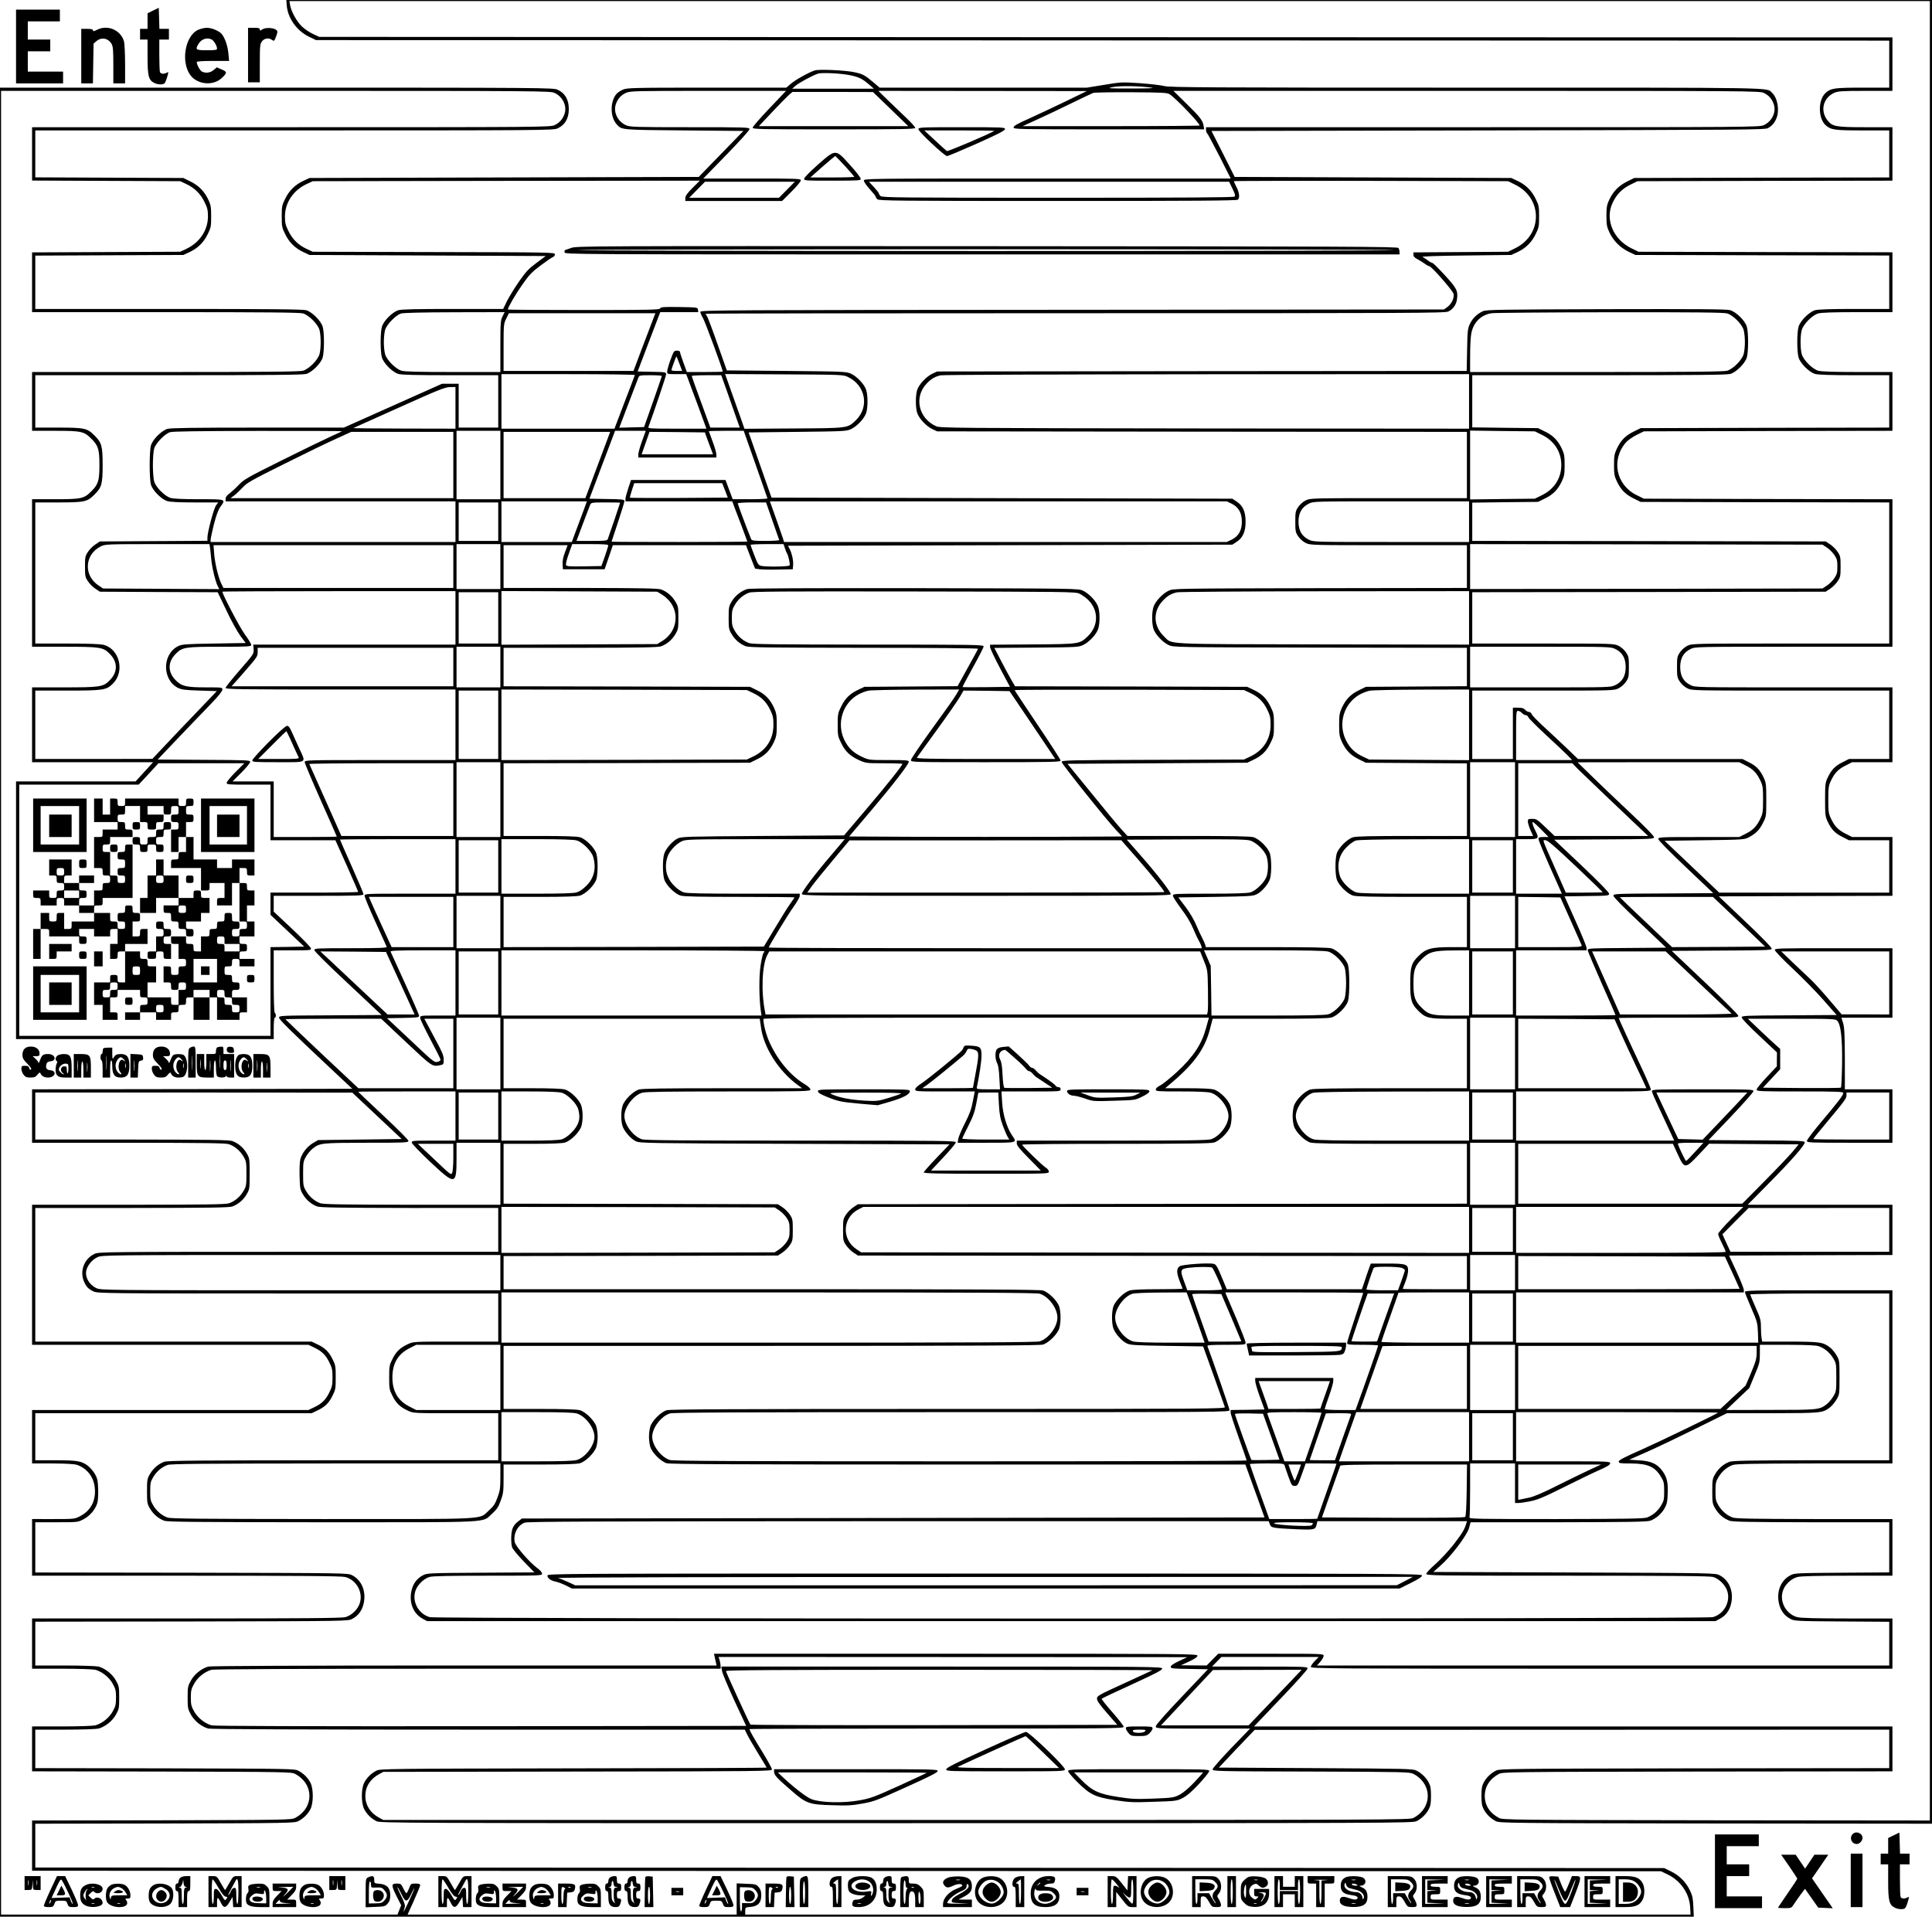 <svg xmlns="http://www.w3.org/2000/svg" version="1.0" width="2409.333" height="2390.667" viewBox="0 0 1807 1793"><path d="M268.2 5.2c1 11.8 9.3 23.5 20.7 29.1l6.6 3.2 735.7.3 735.8.2v44h-25c-26.2 0-29.5.5-34.4 4.8-7.3 6.5-7.3 23.9 0 30.4 4.9 4.3 8.2 4.8 34.4 4.8h25v44l-119.3.2-119.2.3-6.7 3.3c-7.7 3.8-13 9.2-16.7 17.1-2.2 4.8-2.6 6.9-2.6 15.1s.4 10.3 2.7 15.2c3.7 7.9 9.8 14.2 17.7 18.1l6.6 3.2 118.7.3 118.8.2v50h-32.6c-22.7 0-33.9.4-36.8 1.2-5.5 1.6-13.8 9.9-15.4 15.4-1.6 5.3-1.6 23.5 0 28.8 1.6 5.5 9.9 13.8 15.4 15.4 2.9.8 14.1 1.2 36.8 1.2h32.6v49l-116.3.2-116.2.3-6.7 3.3c-7.6 3.7-12 8.3-15.7 16.2-2.2 4.7-2.5 6.9-2.5 15s.3 10.3 2.5 15c3.7 7.9 8.1 12.5 15.7 16.2l6.7 3.3 116.2.3 116.3.2v132h-92.2c-91.9 0-92.2 0-96.6 2.1-2.6 1.3-5.4 3.8-7 6.2-2.5 3.7-2.7 4.9-2.7 13.7 0 8.8.2 10 2.7 13.7 1.6 2.4 4.4 4.9 7 6.2 4.4 2.1 4.7 2.1 96.6 2.1h92.2v64h-37.7l-6.1 3.1c-6.9 3.4-10.4 7.1-13.8 14.4-2.2 4.6-2.4 6.4-2.4 20.5s.2 15.9 2.4 20.5c3.4 7.3 6.9 11 13.8 14.4l6.1 3.1h37.7v49h-159l-25.6-24.3-25.5-24.2 37.3-.5c36-.5 37.4-.6 41.4-2.7 6.7-3.6 10.1-7 13.3-13.5 3.1-6 3.1-6.3 3.1-21.7 0-14.2-.2-16-2.4-20.6-3.4-7.3-6.9-11-13.8-14.4l-6.1-3.1h-153.8l-10.7-10.3c-5.9-5.6-15.5-14.6-21.4-20-5.9-5.4-11-10.7-11.3-11.8-.4-1-1.4-1.9-2.4-1.9s-2.6-.9-3.6-2c-1.3-1.5-3.1-2-6.7-2h-4.8v48h-38v-64h66.2c65.4 0 66.2 0 70.6-2.1 2.6-1.3 5.4-3.8 7-6.2 2.5-3.7 2.7-4.9 2.7-13.7 0-8.8-.2-10-2.7-13.7-1.6-2.4-4.4-4.9-7-6.2-4.4-2.1-5.2-2.1-70.6-2.1H1377v-48l165.3-.2 165.3-.3 4.2-2.8c2.3-1.5 5.4-4.6 6.9-6.9 2.6-3.8 2.8-4.9 2.8-13.8s-.2-10-2.8-13.8c-1.5-2.3-4.6-5.4-6.9-6.9l-4.2-2.8-165.3-.3-165.3-.2v-35.8l30.8-.4 30.7-.3 6.7-3.3c7.6-3.7 12-8.3 15.7-16.2 2.2-4.7 2.5-6.9 2.5-15s-.3-10.3-2.5-15c-3.7-7.9-8.1-12.5-15.7-16.2l-6.7-3.3-30.7-.3-30.8-.4V351h118.6c90.3 0 119.7-.3 122.8-1.2 5.5-1.6 13.8-9.9 15.4-15.4 1.6-5.3 1.6-23.5 0-28.8-1.7-5.8-9.9-13.8-15.8-15.5-3.5-.9-29.6-1.1-116-.9-99.6.3-111.9.5-115 1.9-5.4 2.5-9.6 6.5-12.1 11.7-2.1 4.3-2.4 6.3-2.7 24.4l-.4 19.8-247.7.2-247.6.3-4.5 2.1c-5.5 2.6-12.3 9.7-14.1 15-1.7 5-1.7 16.8 0 21.8 1.8 5.3 8.6 12.4 14.1 15l4.5 2.1 247.8.3 247.7.2v62h-73.2c-72.5 0-73.2 0-77.6 2.1-2.6 1.3-5.4 3.8-7 6.2-2.5 3.7-2.7 4.9-2.7 13.7 0 8.8.2 10 2.7 13.7 1.6 2.4 4.4 4.9 7 6.2 4.4 2.1 5.1 2.1 77.6 2.1h73.2v40l-137.3.2c-136.9.3-137.2.3-141.7 2.4-5.5 2.6-12.3 9.7-14.1 15-1.7 5-1.7 15.8 0 20.8 1.8 5.3 8.6 12.4 14.1 15 4.5 2.1 4.8 2.1 141.8 2.4l137.2.2v35.9l-47.3.3-47.2.3-6.7 3.3c-7.6 3.7-12 8.3-15.7 16.2-2.2 4.8-2.6 6.8-2.6 16s.4 11.2 2.6 16c3.7 7.9 8.1 12.5 15.7 16.2l6.7 3.3 47.2.3 47.3.3V782h-51.1c-37.3 0-52.3.3-55.3 1.2-5.5 1.6-13.8 9.9-15.4 15.4-1.5 5.3-1.5 18.5 0 23.8 1.6 5.5 9.9 13.8 15.4 15.4 3 .9 18 1.2 55.3 1.2h51.1v47h-14.7c-18.7 0-23.7 1.4-30.8 8.5-6.4 6.4-7.5 10-7.5 25.5s1.1 19.1 7.5 25.5c6.7 6.7 9.7 7.5 29.4 7.5h16.1v65h-71.1c-53 0-72.2.3-75.3 1.2-5.5 1.6-13.8 9.9-15.4 15.4-.7 2.3-1.2 6.5-1.2 9.4 0 2.9.5 7.1 1.2 9.4 1.6 5.5 9.9 13.8 15.4 15.4 3.1.9 22.3 1.2 75.3 1.2h71.1v56l-284.8.2-284.8.3-4.2 2.8c-2.3 1.5-5.4 4.6-6.9 6.9-2.6 3.8-2.8 4.9-2.8 14.3s.2 10.5 2.8 14.3c1.5 2.3 4.6 5.4 6.9 6.9l4.2 2.8 284.8.3 284.8.2v31h-30c-16.5 0-30-.1-30-.3 0-.2 1.1-3.2 2.5-6.7s2.5-8.2 2.5-10.5c0-5.9-1.9-6.5-20-6.5h-14.9l-1.9 5.2c-1.1 2.9-2.9 8.3-4.1 12.1l-2.3 6.7h-126.4l-4.8-11.5c-4-9.7-5.2-11.6-7.3-12.2-4.8-1.2-29.3.5-31.9 2.2-3.2 2.1-3.1 6.3.1 14.3 1.4 3.4 2.5 6.4 2.5 6.7 0 .3-10.2.5-22.6.5-14.9 0-24.1.4-26.8 1.2-5.5 1.6-13.8 9.9-15.4 15.4-1.5 5.2-1.5 14.5 0 19.6 1.5 4.9 7.6 12 12.5 14.4 3.4 1.7 7.2 1.9 37.7 2.4l33.9.5 9.9 27.5c5.4 15.1 10.1 28.3 10.4 29.2.5 1.7-12.3 1.8-258.7 1.8-200.6 0-260.1.3-263.3 1.2-5.5 1.6-13.8 9.9-15.4 15.4-.7 2.3-1.2 6.5-1.2 9.4 0 2.9.5 7.1 1.2 9.4 1.6 5.5 9.9 13.8 15.4 15.4 3.2.9 64.8 1.2 272.7 1.2h268.5l2.6 7.2c1.5 4 5.5 15.2 9 24.8l6.3 17.5-347.3.5-347.3.5-2.7 2.1c-5.2 3.9-6.8 7-7.2 14.3-.2 3.8.1 8.4.7 10.3.6 1.9 5.3 7.6 11 13.5l9.9 10.2-50.1.3c-48.5.3-50.3.4-54.1 2.4-5.7 2.9-9.4 8-10.8 14.7-2.4 11.1 1.9 21.5 10.8 26.1l3.9 2.1h1205l3.9-2.1c5.7-2.9 9.4-8 10.8-14.7 2.4-11.1-1.9-21.5-10.8-26.1-3.9-2.1-4.8-2.1-135.8-2.6l-132-.5 7.2-6.4c10-8.9 24.5-28.2 26.3-35l1.3-5.1h82c66-.1 82.8-.4 85.9-1.4 5.5-2 10.3-6.1 13.4-11.3 2.3-4 2.8-6.1 3.1-13.8.5-10.5-.7-15.6-4.8-21.3-4.9-6.8-10.7-9.5-21.7-10.1l-9.5-.6 17.9-7.9c9.8-4.4 30.3-14.2 45.6-21.8l27.9-13.8h42.6c45.9-.1 46.8-.2 53.7-5.4 1.9-1.5 4.7-4.8 6.2-7.4 2.7-4.6 2.8-5 2.8-20.7s-.1-16.1-2.8-20.7c-1.5-2.6-4.3-5.9-6.2-7.4-6.5-4.9-9-5.3-37.1-5.4h-26.2l-.6-3.1c-.3-1.7-.6-6.4-.6-10.4 0-6.6-.5-8.4-5-18.5-2.7-6.2-5-11.6-5-12.1s27.7-.9 65-.9h65v156h-72.7c-58.2.1-73.6.4-76.6 1.4-5.5 2-10.3 6.1-13.4 11.4-2.6 4.4-2.8 5.4-2.8 16.2 0 10.8.2 11.8 2.8 16.2 3.1 5.3 7.9 9.4 13.4 11.4 3 1 18.4 1.3 76.6 1.4h72.7v46.9l-44.2.3c-42.6.3-44.5.4-48.2 2.4-8.9 4.6-13.2 15-10.8 26.1 1.4 6.7 5.1 11.8 10.8 14.7 3.7 2 5.6 2.1 48.2 2.4l44.2.3v40.9h-535.2l3.1-3.5c1.7-2 3.1-4.5 3.1-5.5 0-2-1-2-49.3-2h-49.3l-5.4 5.5-5.4 5.5-12.1-.1-12-.1 7.8-3.6c5.4-2.5 7.7-4.2 7.7-5.4 0-1.7-9.5-1.8-226.1-1.8H667.8l.7 3.2c.4 1.8.9 4.3 1.2 5.5l.5 2.3H434.4c-157.5 0-237.1.4-239.6 1-6.3 1.8-12.9 7-16.2 13-2.9 5.2-3.1 6.1-3.1 16s.2 10.8 3.1 16c3.3 6 9.9 11.2 16.2 13 2.5.6 86.3 1 252.8 1h249l2.3 4.7c1.3 2.7 5.9 10.5 10.2 17.6 4.3 7 7.9 12.9 7.9 13.2 0 .3-81.3.6-180.7.7-174.2.3-180.9.4-184.3 2.2-4.9 2.6-8.8 6.4-11.3 11.1-3 5.7-3 19.3 0 25 2.5 4.7 6.4 8.5 11.3 11.1 3.4 1.8 17.2 1.9 486.5 1.9s483.1-.1 486.5-1.9c4.9-2.6 8.8-6.4 11.3-11.1 1.7-3.2 2.1-5.8 2.1-12.5s-.4-9.3-2.1-12.5c-2.5-4.7-6.4-8.5-11.3-11.1-3.3-1.8-8.2-1.9-94.3-2.4l-90.7-.5 16.7-17.7 16.8-17.6 296.8-.1 296.7-.1v36l-182.2.2c-175.7.3-182.4.4-185.8 2.2-4.9 2.6-8.8 6.4-11.3 11.1-1.7 3.2-2.1 5.8-2.1 12.5s.4 9.3 2.1 12.5c2.5 4.7 6.4 8.5 11.3 11.1 3.4 1.8 10.6 1.9 205.8 2.2l202.2.2V0H267.8l.4 5.2zM1805 852v851l-199.7-.2c-192.8-.3-199.9-.4-203.3-2.2-8.6-4.5-13.3-11.9-13.3-20.6 0-8.7 4.7-16.1 13.3-20.6 3.4-1.8 10.1-1.9 185.8-2.2l182.2-.2v-42h-597.1l25-26.2c13.8-14.4 25.1-27 25.1-28 0-1.7-2.5-1.8-44.7-1.8h-44.7l4.4-4.5 4.4-4.5h91l-3.7 3.8c-2 2.1-3.7 4.6-3.7 5.5 0 1.6 16.2 1.7 272 1.7h272v-47h-42.1c-28.7 0-43.5-.4-46.7-1.2-10-2.5-16.6-13.4-14-23.5 1.5-6.3 7.7-12.5 14-14.1 3.2-.8 18-1.2 46.7-1.2h42.1v-53h-72.7c-58.2-.1-73.6-.4-76.6-1.4-5.5-2-10.3-6.1-13.4-11.4-2.5-4.1-2.8-5.7-2.8-13.2 0-7.5.3-9.1 2.8-13.2 3.1-5.3 7.9-9.4 13.4-11.4 3-1 18.4-1.3 76.6-1.4h72.7v-162h-69c-60.5 0-69 .2-69 1.5 0 .8 2.7 7.5 5.9 14.9 5.6 12.9 5.9 13.9 6.3 23l.3 9.6H1418v-47h213v-2.3c0-1.3-3.1-9.1-6.9-17.3l-6.9-14.9 76.4-.3 76.4-.2v-47h-135.4l20-20.3c20.8-21 33.4-35.4 33.4-38.1 0-1.4-4.6-1.6-45-1.8l-45-.3 21-22c11.5-12.1 21-22.8 21-23.8 0-1.6-2.9-1.7-47.5-1.7-43.8 0-47.5.1-47.5 1.7 0 .9 2.8 7.5 6.2 14.7 3.3 7.2 8 17.3 10.4 22.3l4.3 9.3H1418v-46h63c61.6 0 63 0 63-1.9 0-1.1-4.3-11.1-9.6-22.3-9.4-19.8-20.4-43.8-20.4-44.5 0-.2 25.2-.3 56.1-.3 54.8 0 56 0 55.7-1.9-.2-1.1-14.2-15.2-31.3-31.3l-30.9-29.3 46.7-.3c44.1-.2 46.7-.3 46.7-2 0-1-10.4-11.7-24.7-25.2l-24.7-23.5 81.2-.3 81.2-.2v-55h-37.7l-6.1-3.1c-6.9-3.4-10.4-7.1-13.8-14.4-2.1-4.4-2.4-6.5-2.4-17.5s.3-13.1 2.4-17.5c3.4-7.3 6.9-11 13.8-14.4l6.1-3.1h37.7v-70h-92.2c-91.9 0-92.2 0-96.6-2.1-6.6-3.2-9.7-8.6-9.7-16.9 0-8.3 3.1-13.7 9.7-16.9 4.4-2.1 4.7-2.1 96.6-2.1h92.2V467l-116.3-.2-116.2-.3-6.7-3.3c-19.4-9.5-24.2-33.2-9.9-49.5 1.8-2 6.3-5.1 9.9-6.9l6.7-3.3 116.2-.3 116.3-.2v-55h-32.6c-22.7 0-33.9-.4-36.8-1.2-5.5-1.6-13.8-9.9-15.4-15.4-1.5-5.3-1.5-17.5 0-22.8 1.6-5.5 9.9-13.8 15.4-15.4 2.9-.8 14.1-1.2 36.8-1.2h32.6v-56l-118.8-.2-118.7-.3-6.6-3.2c-17.1-8.4-24.9-27.1-17.7-42.4 3.6-7.9 8.9-13.3 16.6-17.1l6.7-3.3 119.2-.3 119.3-.2v-50h-25.2c-27.9 0-31-.6-35.6-6.5-7-8.9-4-20.9 6.2-25.6 3.6-1.6 6.9-1.9 29.4-1.9h25.2V35l-735.7-.2-735.8-.3-5.7-2.7c-3.1-1.4-7.7-4.5-10.2-6.8-4.9-4.6-10.3-14.2-11.3-20.3l-.6-3.7H1805v851zm-189.6-558.8c5.5 1.6 13.8 9.9 15.4 15.4.7 2.3 1.2 7.4 1.2 11.4s-.5 9.1-1.2 11.4c-1.6 5.5-9.9 13.8-15.4 15.4-3.1.9-32.4 1.2-122.3 1.2H1375v-14.8c0-8.1.4-17.4 1-20.6 1.7-10.7 9-18.1 19.2-19.6 2.9-.4 52.7-.8 110.7-.9 80.1-.1 106.4.2 109.5 1.1zM1374 375.5V401l-247.2-.2c-235.6-.3-247.5-.4-251.3-2.1-16.5-7.4-20.9-27.4-8.7-40 4.2-4.4 7.5-6.3 12.9-7.6 2.2-.5 109.5-.9 249.1-1l245.2-.1v25.5zm68.2 31.3c11.5 5.6 18.1 15.9 18.1 28.2 0 12.3-6.6 22.6-18.1 28.2l-6.7 3.3-30.2.3-30.3.4v-64.4l30.3.4 30.2.3 6.7 3.3zM1374 488v19h-72.7c-72 0-72.7 0-77.1-2.1-6.6-3.2-9.7-8.6-9.7-16.9 0-8.2 3.1-13.6 9.7-16.9 4.3-2.1 4.7-2.1 77.1-2.1h72.7v19zm334.8 24.3c2.3 1.5 5.4 4.6 6.9 6.9 2.4 3.5 2.8 5.2 2.8 10.8 0 5.6-.4 7.3-2.8 10.8-1.5 2.3-4.6 5.4-6.9 6.9l-4.2 2.8-164.8.3-164.8.2v-42l164.8.2 164.8.3 4.2 2.8zM1374 578v25l-136.7-.2c-153.3-.3-140.4.3-148.7-7.6-10.1-9.7-10.4-23.6-.8-33.5 4.2-4.4 7.5-6.3 12.9-7.6 2.1-.5 63.6-.9 138.6-1l134.7-.1v25zm136.8 29.1c6.6 3.2 9.7 8.6 9.7 16.9 0 8.3-3.1 13.7-9.7 16.9-4.4 2.1-5.2 2.1-70.1 2.1H1375v-38h65.7c64.9 0 65.7 0 70.1 2.1zm-136.8 71v33l-46.7-.3-46.8-.3-5.5-2.6c-7.9-3.7-12.5-8.1-16.2-15.6-7.6-15.5-1.8-34.5 13.1-42.7 2.8-1.5 7-3.1 9.3-3.5 2.4-.5 24.2-.9 48.6-1l44.2-.1v33.1zm49.5-11.1c1 1.1 2.6 2 3.6 2s2 .9 2.4 2c.3 1 7.7 8.4 16.3 16.4 8.6 7.9 17.7 16.5 20.2 19l4.4 4.6H1418v-23c0-21.7.1-23 1.8-23 1.1 0 2.7.9 3.7 2zm-6.5 81v35h-42v-70h42v35zm215.8-31.9c6.9 3.4 10.4 7.1 13.8 14.4 2.1 4.4 2.4 6.5 2.4 17.5s-.3 13.1-2.4 17.5c-3.4 7.3-6.9 11-13.8 14.4l-6.1 3.1h-37.9c-36.3 0-37.8.1-37.8 1.9 0 1.1 9.9 11.2 25.7 26.2l25.7 24.4-46.7.3c-45 .2-46.7.3-46.7 2.1 0 1.2 9.4 10.8 24.7 25.2l24.6 23.4-36.6.3c-34.3.2-36.7.3-36.7 2 0 1 5.9 14.9 13 31 7.2 16 13 29.4 13 29.7 0 .3-20.9.5-46.5.5H1418v-61h66l-.1-2.3c0-1.2-4.6-12.6-10.3-25.2l-10.3-23 20.9-.3c19.7-.2 20.8-.3 20.8-2.2 0-1.2-9.5-10.9-25.6-26.2l-25.7-24.3 46.7-.3c44.5-.2 46.6-.3 46.6-2.1 0-1.1-8.1-9.4-20.2-20.8-11.2-10.5-27.3-25.8-35.8-34.1l-15.5-15.1 75.6-.1h75.6l6.1 3.1zm-157.3 3c4.3 4.3 45.2 43.4 61 58.2l5 4.7H1454l-8.4-8c-7.7-7.4-8.6-8-12.5-8-3.7 0-4.1.2-4.1 2.5 0 1.3 1.1 4.9 2.4 8l2.5 5.5H1420v-68h50.6l4.9 5.1zm-34 56.9l6.9 7h-4.7c-4 0-4.7.3-4.7 2 0 1.1 4.9 13 10.9 26.5l10.9 24.5H1418v-51h10c11.3 0 11.8-.5 8.1-7.8-2.5-4.9-3.4-8.2-2.4-8.2.5 0 4 3.1 7.8 7zm-67.5 34.5V836h-50.6c-36.9 0-51.8-.3-54.8-1.2-5.5-1.6-13.8-9.9-15.4-15.4-3.1-10.4-.9-19.8 6.3-26.9 2.7-2.8 6.6-5.6 8.5-6.2 2.3-.7 20.4-1.1 54.8-1.2l51.2-.1v25.5zm41 0V835h-38v-49h38v24.5zm58.6-.4c14 13.3 25.4 24.3 25.4 24.5 0 .2-7.8.4-17.2.4h-17.3l-10-22.7c-12.9-29.2-11.9-26.3-8.9-26.3 1.9 0 8.5 5.7 28 24.1zm-56.6 52.4V887h-42v-49h42v24.5zm52-1.5c5.3 11.8 9.9 22.3 10.3 23.2.6 1.7-1.2 1.8-29.3 1.8h-30v-47l19.7.2 19.7.3 9.6 21.5zm157.5 1.2l24.4 23.3-43.5.3-43.5.2-24.4-23.2c-13.5-12.7-24.5-23.3-24.5-23.5 0-.2 19.6-.3 43.5-.3h43.6l24.4 23.2zM1374 919.5V950h-15.6c-19.2 0-22.3-.8-28.9-7.5-6.2-6.1-7.5-10.1-7.5-22.5s1.3-16.4 7.5-22.5c7-7.1 11.3-8.3 29.8-8.4l14.7-.1v30.5zm41 0V949h-38v-59h38v29.5zm173.2-.9c16.7 15.8 30.7 29.1 31.3 29.5.5.5-22.2.9-51.6.9h-52.6l-8.1-18.3c-4.4-10-10.3-23.3-13.1-29.5l-5-11.2h68.8l30.3 28.6zM1417 985.5v33.5h-42v-67h42v33.5zm99.4-18c3.5 7.7 8.1 17.8 10.4 22.5 2.2 4.7 6 12.9 8.6 18.2l4.5 9.8H1420v-65l45 .2 45.1.3 6.3 14zM1374 1044v23h-70.6c-52.6 0-71.7-.3-74.8-1.2-8.1-2.4-16.6-13.5-16.6-21.8 0-7.9 8.4-19.3 16-21.7 2.4-.7 25.9-1.1 74.8-1.2l71.2-.1v23zm41 0v22h-38v-44h38v22zm214.9-17.3c-2.4 2.7-11.8 12.6-20.9 22.1l-16.5 17.3-11.4-.3-11.4-.3-10.3-21.8-10.2-21.7h85.1l-4.4 4.7zM1417 1098v29h-42v-58h42v29zm168.4-20.5c-4.2 4.7-8 8.5-8.4 8.5-.6 0-5.5-9.9-7.7-15.8-.4-.9 2.3-1.2 11.7-1.2h12.2l-7.8 8.5zm-16.1 2.5c6.2 13.6 6.9 13.6 19.7 0l9.5-10.1 41.9.3 41.9.3-5.8 7c-3.2 3.8-15.1 16.3-26.4 27.7l-20.6 20.8H1420v-56h144.7l4.6 10zm-195.3 70.5v21.5l-284.3-.2-284.3-.3-4.2-2.8c-14.4-9.5-13.3-30 2.1-37.6l4.2-2.1H1374v21.5zm244.7-9.7c-6.4 6.4-11.7 12.5-11.7 13.5s1.6 4.9 3.5 8.7c1.9 3.8 3.5 7.4 3.5 8 0 .7-31.7 1-98 1h-98v-43h212.5l-11.8 11.8zm-203.7 9.7v20.5h-38v-41h38v20.5zm352 0v20.5h-148.5l-3.8-8.2-3.7-8.2 12.2-12.3 12.3-12.3H1767v20.5zm-350 40v16.5h-42v-33h42v16.5zm203.2-.1c3.7 8.1 6.8 15 6.8 15.2 0 .2-46.6.4-103.5.4H1420v-31l96.7.2 96.6.3 6.9 14.9zm-486.5-4.6c1.2.8 9.3 18.6 9.3 20.4 0 .4-7.3.8-16.2.8h-16.3l-3.2-8.8c-3.8-10.3-3.4-11.3 5-12.3 7.7-.9 20-1 21.4-.1zm177.8.4c1.4.6 2.5 1.6 2.5 2.1s-1.5 5-3.2 9.8l-3.3 8.9h-14.7c-8.2 0-14.8-.4-14.8-.8 0-.8 5-15.9 6.5-19.5.6-1.5 2.2-1.7 12.6-1.7 6.8 0 12.9.5 14.4 1.2zm-200.1 27c.9 2.4 4.7 13 8.5 23.5l6.8 19.3h-31.5c-21.8 0-32.7-.4-35.6-1.2-8.3-2.5-16.6-13.6-16.6-22.3 0-8.4 8.2-19.7 16-22.2 2.1-.7 13-1.1 27.2-1.2l23.6-.1 1.6 4.2zm163.6-3.7c0 .2-3.4 10.4-7.5 22.6-4.1 12.2-7.5 23-7.5 24.1 0 1.7 1.1 1.8 14.5 1.8 8 0 14.5.3 14.5.7 0 .7-13.7 39.9-19.1 54.5l-2.1 5.8h-14.4c-8.1 0-14.4-.4-14.4-.9s1.8-6 4-12.1 4-12.5 4-14.1v-2.9h-73v2.8c0 1.5 1.9 8.2 4.3 14.7l4.4 12-15.9.3-15.8.2v2.4c0 1.3 3.4 11.7 7.5 23.2s7.5 21.2 7.5 21.6c0 .5-120.4.8-267.6.8-207.2 0-268.6-.3-271.8-1.2-8.1-2.4-16.6-13.5-16.6-21.8s8.5-19.4 16.6-21.8c3.2-.9 62.8-1.2 263.8-1.2 254.9 0 259.6 0 259.6-1.9 0-1.4-15.7-46.7-20.7-59.9-.4-.9 3.5-1.2 17.6-1.2 17.5 0 18.1-.1 18.1-2 0-1.1-3.7-10.7-8.1-21.3-4.5-10.5-8.8-20.7-9.6-22.5l-1.3-3.2h64.5c35.5 0 64.5.2 64.5.5zm99 23v23.5h-41c-22.5 0-41-.3-41-.8 0-.4 3.6-10.8 8-23.1 4.4-12.4 8-22.6 8-22.8 0-.2 14.9-.3 33-.3h33v23.5zm-222.3 0c5.1 12.1 9.3 22.1 9.3 22.2 0 .2-6.9.3-15.3.3h-15.3l-7.7-21.8c-4.3-11.9-7.7-22.1-7.7-22.5 0-.4 6.1-.6 13.7-.5l13.6.3 9.4 22zm151.2-19.8c-1.5 4-14.9 41.6-14.9 42 0 .2-5.4.3-12 .3s-12-.2-12-.4c0-.5 12.8-38.5 14.2-41.9l1-2.7h24.8l-1.1 2.7zm112.1 19.8v22.5h-38v-45h38v22.5zm2 56v30.5h-42v-61h42v30.5zm284.3-29.1c5.5 2 10.3 6.1 13.4 11.4 2.7 4.5 2.8 5.3 2.8 17.7 0 12.4-.1 13.2-2.8 17.7-1.5 2.6-4.3 5.9-6.2 7.4-6.9 5.2-7.8 5.3-52.5 5.3l-41.5.1 10.8-10.3 10.8-10.2 4.9-11.9c4.7-11 5-12.4 5-20.2v-8.4h25.8c18.8.1 26.7.4 29.5 1.4zm-329.3 29.1v29.5H1272.3l10.3-29.2c5.7-16 10.4-29.3 10.4-29.5 0-.2 17.8-.3 39.5-.3h39.5v29.5zm271-23.1c0 5.4-.8 8.2-5.1 18.5l-5.2 12.2-11.8 10.9-11.8 11H1420v-59h223v6.4zm-403.5 39.2c-2.5 6.9-4.5 12.7-4.5 13 0 .2-10.9.4-24.3.4h-24.4l-1-3.3c-.6-1.7-2.6-7.6-4.6-13l-3.5-9.7H1243.9l-4.4 12.6zm-3.5 17c0 .4-3.5 10.7-7.7 23l-7.8 22.4h-19.2l-7.7-21.6c-4.3-11.9-8-22.3-8.3-23-.4-1.2 3.8-1.4 25.1-1.4 14.1 0 25.6.3 25.6.6zm138 22.4v23H1252.3l8.1-23 8.1-23H1374v23zm232.9-22.5c-1.4 1.3-53.5 26.5-71.6 34.6-16 7-21.3 9.8-21.3 11.1 0 1.6 1.2 1.8 11.3 1.8 16.1.1 22.7 3.1 28.4 12.8 2.5 4.1 2.8 5.7 2.8 13.2 0 7.5-.3 9.1-2.8 13.2-3.1 5.3-7.9 9.4-13.4 11.4-3.1 1-19.8 1.3-85.2 1.4-73.7 0-81.3-.1-80.7-1.6.3-.9.6-12.6.6-26V1369h42v37h2.9c1.6 0 6.6-.7 11.1-1.6 6.9-1.3 12.2-3.5 31.9-13.3 13-6.5 28-13.8 33.4-16.1 7.2-3.2 9.7-4.8 9.7-6.1 0-1.8-1.8-1.9-44-1.9h-44v-46h94.7c52 0 94.4.2 94.2.5zM1189 1344l7.7 21.5-13 .3c-7.1.1-13.1.1-13.3-.1-.5-.5-15.4-42-15.4-43 0-.4 5.9-.6 13.1-.5l13.2.3 7.7 21.5zm74.5-20.3c-.3 1-3.8 10.9-7.8 22l-7.1 20.3h-11.8c-6.5 0-11.8-.1-11.8-.3 0-.1 3.4-9.9 7.5-21.7 4.1-11.8 7.5-21.6 7.5-21.7 0-.2 5.4-.3 12.1-.3 11.1 0 12.1.1 11.4 1.7zM1415 1344v22h-38v-44h38v22zm-213.4 27.2c.3 1.3 2 6 3.6 10.5 2.8 7.7 3.2 8.3 5.8 8.3 2.6 0 2.9-.6 6.5-10.5l3.7-10.5h14.4c7.9 0 14.4.1 14.4.3 0 .2-4 11.7-9 25.7-4.9 14-9 25.5-9 25.7 0 .2-10.1.3-22.4.3h-22.4l-1-2.8c-.5-1.5-4.6-12.9-9.1-25.3-4.4-12.5-8.1-22.9-8.1-23.3 0-.3 7.2-.6 15.9-.6 15.7 0 16 0 16.7 2.2zm12.6 6.3c-1.5 4.1-3 7.5-3.3 7.5-.3 0-1.7-3.4-3.2-7.5l-2.6-7.5h11.7l-2.6 7.5zm157.6 16.5c-.2 15.1-.7 24.3-1.4 25-.7.7-21.9.9-67.5.8l-66.5-.3 8.3-23.5c4.6-12.9 8.5-24.1 8.8-24.8.3-.9 13.2-1.2 59.5-1.2h59.1l-.3 24zm117.2-20.1c-4.7 2.1-18.4 8.8-30.5 14.8-14.8 7.5-24 11.4-28 12.2-3.3.7-7 1.4-8.2 1.7l-2.3.4v-33h77.5l-8.5 3.9zm-301.3 52c1.2 3.4 2.5 3.6 26.1 4.7 15.6.6 16.6.4 17.7-4.7l.7-2.9h139.9l-.7 2.2c-1.7 5.7-3.7 9-11.6 19.3-4.8 6.1-12.4 14.3-17.1 18.5-4.8 4.1-8.6 8.3-8.7 9.2 0 1.7 6.9 1.8 132.1 1.8 101.7 0 133.1.3 136.3 1.2 5.8 1.8 12 8.2 13.4 14.1 2.6 10.1-4 21-14 23.5-6.8 1.7-1192.8 1.7-1199.6 0-10-2.5-16.6-13.4-14-23.5 1.4-5.9 7.6-12.3 13.4-14.1 3-.9 17.6-1.2 54.8-1.2 49.2 0 50.6-.1 50.6-1.9 0-1.1-1.8-3.3-4.2-5-7.5-5.5-20.6-20.6-21.4-24.6-1.4-7.5 2.4-15.2 9.1-18.1 2.5-1.1 63.7-1.3 349.5-1.4h346.6l1.1 2.9zm40.3-1c0 .5-.6 1.4-1.3 2-1.8 1.4-33.4-.2-35-1.8-.8-.8 3.8-1.1 17.6-1.1 10.3 0 18.7.4 18.7.9zm-125.2 128.9c-5.3 2.5-7.8 4.3-7.8 5.4 0 1.6 1.7 1.8 17.4 2l17.4.3-24.4 25.7c-15.6 16.4-24.4 26.4-24.4 27.7 0 2.1.3 2.1 44.1 2.1h44.1l-17.4 18c-9.5 9.9-17.4 18.9-17.6 20-.3 1.9 1 2 92 2.2 87.8.3 92.5.4 95.8 2.2 17.9 9.5 17.9 31.7 0 41.2-3.4 1.8-17.1 1.9-483.5 1.9h-480l-4-2.2c-8.2-4.4-12.8-11.7-12.8-20.3 0-8.6 4.6-15.9 12.8-20.3l4-2.2 181.8-.3c173.8-.2 181.7-.3 181.7-2 0-1-3.9-8.1-8.6-15.8-8.2-13.2-12.4-20.7-12.4-21.9 0-.3 78.8-.5 175-.5 159.5 0 175-.1 175-1.6 0-.9-4.7-7-10.5-13.6-5.8-6.5-10.3-12.3-10.1-12.7.3-.4 13.1-6.5 28.5-13.5 22.2-10.2 28.1-13.3 28.1-14.7 0-1.8-5.7-1.9-206.1-1.9H674.7l.6 4c.3 2.2 5.5 14.6 11.5 27.7l11.1 23.8-248.1.3c-165.6.1-249.3-.1-251.8-.8-6.4-1.7-13-7-16.4-13-2.7-4.8-3.1-6.5-3.1-13s.4-8.2 3.1-13c3.3-6 9.9-11.2 16.2-13 2.5-.6 82.2-1 240-1H674v-2.3c0-1.2-.4-3.7-.9-5.5l-1-3.2 219.2.1 219.2.1-7.7 3.6zm-24.9 8.6c-.2.2-12 5.6-26.1 12.1-24.5 11.2-25.8 11.9-25.8 14.5 0 2 2.5 5.6 9.5 13.6l9.5 10.9-171.2.3c-94.2.1-171.5-.1-171.9-.5-1.1-1.3-22.9-48.9-22.9-50.1 0-.9 46.9-1.2 199.7-1.2 109.8 0 199.4.2 199.2.4zm136.5 2.8c-1.6 1.8-12.8 13.5-24.8 26l-21.8 22.8h-81.9l24.3-25.9 24.3-25.9 41.4-.1 41.5-.1-3 3.2z"/><path d="M1660 888.7c0 1 7.5 8.8 16.6 17.3 9.1 8.5 22.1 21.8 28.9 29.5l12.3 14-44.4.3c-41.8.2-44.4.3-44.4 2 0 1 7.1 8.5 16.5 17.2l16.5 15.5-.1 6.5v6.5l-9.4 10c-5.2 5.5-9.5 10.8-9.5 11.7 0 1.7 2.6 1.8 40.5 1.8 36.2 0 40.5.2 40.5 1.6 0 1.9-4.5 7.8-21.4 27.9-6.9 8.2-12.6 15.8-12.6 16.7 0 1.7 2.6 1.8 40 1.8h40v-50h-44.5v-28.3c-.1-22.6-.4-29.2-1.6-33.5l-1.6-5.2h47.7v-65h-55c-51.7 0-55 .1-55 1.7zm107 30.8V949l-22.2-.1h-22.3l-11.5-13.5c-6.3-7.5-14.2-16.1-17.5-19.2-3.3-3.1-10.8-10.3-16.8-15.9L1666 890h101v29.5zm-48.6 35.4c3.4 3.7 4.8 16.9 4.5 40.2-.2 12-.7 22-1 22.3-.3.4-16.9.5-36.8.4l-36.2-.3 8.1-8.7 8-8.6v-19l-3.7-3.3c-2.1-1.8-8.9-8.1-15.2-14.1l-11.3-10.8h40.9c38.7 0 41.1.1 42.7 1.9zm48.6 89.1v22h-35.5c-19.5 0-35.5-.2-35.5-.5 0-.4 5.5-7.2 12.3-15.3 17.3-20.7 18.7-22.7 18.7-25.6v-2.6h40v22zM1166 1256.9c0 .5.5 3.2 1.2 6l1.1 5.1h40.6c22.3 0 42.3-.3 44.3-.6 3-.5 3.9-1.2 4.7-3.7.6-1.6 1.1-4.1 1.1-5.3v-2.4h-46.5c-27.8 0-46.5.4-46.5.9zm89 3.3c-.1 4.3.1 4.3-43 4.6-35.5.3-41 .1-41-1.2 0-.8-.3-2.1-.6-3-.6-1.4 3.6-1.6 42-1.6 33.4 0 42.6.3 42.6 1.2zM512 1473.9c0 2.5 3.4 4.9 8 5.7 1.9.4 6.1 2 9.2 3.5l5.7 2.9H1309l10.5-5.2c7.4-3.7 10.5-5.8 10.5-7 0-1.7-18.2-1.8-409-1.8-404.4 0-409 0-409 1.9zm802 5.1l-7.5 3.9-384.2.1H538l-6.2-2.9c-3.5-1.6-7.9-3.4-9.8-3.9-2.3-.7 136.5-1 398-1l401.5-.1-7.5 3.9zM1053 1616.7c0 1 1.2 3 2.5 4.5 2.2 2.6 3 2.8 9.6 2.8 6.5 0 7.6-.3 10.1-2.7 1.5-1.5 2.8-3.5 2.8-4.5 0-1.6-1.1-1.8-12.5-1.8-11.3 0-12.5.2-12.5 1.7zm18 2.8c-.8.9-3 1.5-6 1.5-3.3 0-5-.5-5.4-1.5-.4-1.2.6-1.5 6.1-1.5 5.7 0 6.4.2 5.3 1.5zM921.3 1636.7c-28.6 13.1-36.3 17-36.3 18.5 0 1.7 2.2 1.8 55.5 1.8 53.8 0 55.5-.1 55.5-1.9 0-2.8-33.6-35.1-36.4-35-1.1 0-18.4 7.5-38.3 16.6zm53.9 2.3l15.3 14.9H942c-37.8 0-48-.3-46-1.2 12.3-5.8 62.6-28.6 63.2-28.6.3-.1 7.5 6.6 16 14.9zM724 1657.5c0 3 2.6 5.8 15.9 17.3 14.2 12.4 16.8 13.3 38.6 13.9 14.5.5 18.7.2 28.5-1.6 10.6-1.9 13.8-3.2 40.7-15.4 22.1-10 29.3-13.6 29.3-15 0-1.6-4.3-1.7-76.5-1.7H724v2.5zm142.9.9c-.2.2-11.8 5.6-25.8 12-23.2 10.5-26.5 11.8-37 13.7-15.3 2.8-36.4 2.3-45.2-1.1-5-1.9-18.2-12.3-28.9-22.6l-2.5-2.4h69.9c38.5 0 69.7.2 69.5.4zM999 1656.8c0 .9 3.9 5.6 8.8 10.4 11.8 11.7 16.5 13.9 35.2 16.8 13.1 2 16.6 2.2 36 1.5 20.9-.7 21.5-.7 27.1-3.5 4-2.1 8.4-5.8 15.3-13.2 5.3-5.7 9.6-11.1 9.6-12.1 0-1.6-3.8-1.7-66-1.7-62.5 0-66 .1-66 1.8zm124 3.9c-8.4 9.6-15.2 15.8-20 18.3-5.2 2.6-6.4 2.8-24.1 3.5-16.4.6-20.2.5-33-1.5-18.1-2.8-24.3-5.6-34.4-15.9l-6.9-7.1H1125.3l-2.3 2.7zM143.3 9.8l-5.3 2.6V27h-7v10h7v16.1c0 17.9 1 21.8 6.1 24.4 3 1.6 7.7 1.9 9.5.7.7-.4 1.9-3.1 2.7-6 1.5-5 1.5-5.2-.3-4.2-2.8 1.5-5.7 1.2-6.4-.6-.3-.9-.6-8.1-.6-16V37h9V27h-8.9l-.3-9.9-.3-9.8-5.2 2.5zM15 43.5V78h44V67H26V48h21V37H26V20h30V9H15v34.5zM90.7 27.9c-2.9 1.5-3.7 1.6-3.7.5 0-1-1.5-1.4-5.5-1.4H76v51h10.9l.3-18.6.3-18.6 2.8-2.4c4.6-3.9 10.9-2.7 14 2.6 1.4 2.3 1.7 5.7 1.7 19.9V78h11V60.2c0-9.7-.5-19.4-1-21.4-3-10.7-15.3-16-25.3-10.9zM185.3 27.9c-12.6 5.8-16.5 31.3-6.6 43.2 6.9 8.2 20.8 9.2 28.6 2 5.3-4.9 5.3-5.9.1-8.1l-4.6-2-3 2.5c-3.1 2.7-7.6 3.2-11 1.4-1.8-1-4.8-6.5-4.8-8.9 0-.6 5.4-1 15.1-1h15.2l-.7-7.2c-.7-7.2-3.3-14.6-6.4-18.2-2.6-2.8-9.2-5.6-13.7-5.6-2.2 0-5.9.9-8.2 1.9zm12.8 9.1c2.1 1.2 4.9 6 4.9 8.5 0 1.2-1.6 1.5-9.5 1.5-10.5 0-11.1-.5-7.8-6 2.6-4.5 8.1-6.3 12.4-4zM232 51.5V77h11V59.1c0-16.5.2-18 2.1-20.5 2.3-2.9 6.3-3.5 9.4-1.2 1.8 1.3 2.1 1.1 3.7-3.2 1.5-4 1.6-4.9.4-6-2.2-2.3-10.1-2.7-13.1-.8-2.2 1.4-2.5 1.5-2.5.1 0-1.2-1.2-1.5-5.5-1.5H232v25.5z"/><path d="M762 65.9c-5.6 1.8-17.7 8.6-22 12.2l-4.6 3.9h-74.5c-70.1 0-74.6.2-78.4 1.9-2.2 1-4.8 2.7-5.7 3.7-6.3 7.1-6.3 21.8 0 28.7 4.7 5.3 3.6 5.2 63.1 5.7l55.4.5-20.9 21.5-20.9 21.5-182 .5-182 .5-5.6 2.6c-7.9 3.7-13.3 9-17.1 16.7-3.1 6.2-3.3 7.4-3.3 16.7 0 9.3.2 10.5 3.3 16.7 3.8 7.7 9.2 13 17.1 16.7l5.6 2.6 110.5.5 110.4.5-8.6 6.4c-7.2 5.3-9.8 8.1-16.2 17.2-4.1 5.9-9.2 14.2-11.3 18.3l-3.7 7.6h-47c-33.9 0-48 .3-51 1.2-5.5 1.6-13.8 9.9-15.4 15.4-1.6 5.3-1.6 23.5 0 28.8 1.6 5.5 9.9 13.8 15.4 15.4 3 .9 16.6 1.2 48.8 1.2H466v49h-37v-41h-15.6l-45.9 20.5-45.9 20.5h-80.4c-60.3 0-81.5.3-84.6 1.2-5.5 1.6-13.8 9.9-15.4 15.4-1.6 5.4-1.6 31.4 0 36.8 1.6 5.5 9.9 13.8 15.4 15.4 2.7.8 11.7 1.2 25.8 1.2h21.7l-2 2.7c-2.2 3-8.1 25.2-8.1 30.2v3l-50.3.3-50.3.3-4.2 2.8c-2.3 1.5-5.4 4.6-6.9 6.9-2.6 3.8-2.8 4.9-2.8 13.8s.2 10 2.8 13.8c1.5 2.3 4.6 5.4 6.9 6.9l4.2 2.8 55.1.3 55.1.2 8 16.7c4.3 9.2 10.2 19.9 13 23.8l5.2 7-29.7.5c-26.3.4-30 .7-33.4 2.4-15.2 7.5-15.2 31.7 0 39.2 3.1 1.5 6.9 2 20 2.4l16.1.5-17.1 17.9c-9.5 9.8-23 24.1-30.2 31.7l-13 13.8-54.7.1H33v-64h29.6c34.2 0 36.8-.4 43-6.5 11.4-11.4 6.2-32.5-8.8-36.3-3.1-.8-15-1.2-34.2-1.2H33V470h21.1c25.2 0 27.5-.5 34.4-7.5 6.6-6.5 7.5-9.8 7.5-27.5s-.9-21-7.5-27.5c-6.9-7-9.2-7.5-34.4-7.5H33v-49h124.6c95 0 125.6-.3 128.8-1.2 5.5-1.6 13.8-9.9 15.4-15.4 1.6-5.3 1.6-23.5 0-28.8-1.6-5.5-9.9-13.8-15.4-15.4-3.2-.9-33.8-1.2-128.8-1.2H33v-49.9l69.3-.3 69.2-.3 5.6-2.6c7.9-3.7 13.3-9 17.1-16.7 3.1-6.2 3.3-7.4 3.3-16.7 0-8.7-.3-10.7-2.6-15.6-3.7-7.9-9-13.3-16.7-17.1l-6.7-3.3-69.2-.3-69.3-.3V122h242.3c232.9 0 242.4-.1 246.2-1.9 7-3.2 10.5-9.3 10.5-18.1s-3.5-14.9-10.5-18.1c-3.8-1.8-13.8-1.9-262.7-1.9H0v1711h1584.2l-.4-9.3c-.3-7.4-.8-10.3-3-14.9-3.7-7.9-9.8-14.2-17.7-18.1l-6.6-3.2-761.7-.3L33 1747v-41l121.3-.2c116.1-.3 121.3-.4 124.7-2.2 4.9-2.6 8.8-6.4 11.3-11.1 3-5.7 3-19.3 0-25-2.5-4.7-6.4-8.5-11.3-11.1-3.4-1.8-8.6-1.9-124.7-2.2L33 1654v-36h27.8c15.8 0 29.3-.5 31.4-1 6.3-1.8 12.9-7 16.2-13 2.9-5.2 3.1-6.1 3.1-16s-.2-10.8-3.1-16c-3.3-6-9.9-11.2-16.2-13-2.1-.5-15.6-1-31.4-1H33v-41l146.3-.2c145.7-.3 146.2-.3 150.1-2.4 5.7-2.9 9.4-8 10.8-14.7 2.4-11.1-1.9-21.5-10.8-26.1-3.9-2.1-4.4-2.1-150.1-2.4L33 1471v-47h19.9c19.8 0 19.9 0 25.2-2.8 6.2-3.2 11.3-9.4 13-15.5.6-2.3.9-8.3.7-13.2-.3-7.7-.8-9.8-3.1-13.8-1.5-2.5-4.3-5.8-6.2-7.3-6.2-4.7-9.5-5.3-30.2-5.4H33v-44h258.5l5-2.4c7.3-3.4 11-6.9 14.4-13.8 2.9-5.7 3.1-6.8 3.1-17.3s-.2-11.6-3.1-17.3c-3.4-6.9-7.1-10.4-14.4-13.8l-5-2.4H33v-125h90.3c72.7-.1 90.9-.3 94-1.4 5.5-2 10.3-6.1 13.4-11.4 2.7-4.6 2.8-5.2 2.8-19.2s-.1-14.6-2.8-19.2c-3.1-5.3-7.9-9.4-13.4-11.4-3.1-1.1-21.3-1.3-94-1.4H33v-44h148.3l148.2.1 23.1 21.7 23.1 21.7-39.1.5-39.1.5-4.8 2.8c-5.5 3.3-10.2 9.3-11.8 15.1-.6 2.3-.9 9.3-.7 16.1.3 11 .5 12.4 3.1 16.7 3.1 5.3 7.9 9.4 13.4 11.4 3.1 1 20 1.3 86.6 1.4H466v41H279.3c-179.5 0-187 .1-190.8 1.9-9.7 4.5-14.1 15.9-10 25.8 2.1 5 4.2 7.2 9 9.4 3.8 1.8 11.7 1.9 191.3 1.9H466v45h-39.7c-39.6 0-39.8 0-44.8 2.4-7.3 3.4-11 6.9-14.4 13.8-2.9 5.7-3.1 6.8-3.1 17.3s.2 11.6 3.1 17.3c3.4 6.9 7.1 10.4 14.4 13.8 5 2.4 5.2 2.4 44.8 2.4H466v44H311.8c-126.3.1-155 .3-158.1 1.4-5.5 2-10.3 6.1-13.4 11.4-2.6 4.4-2.8 5.4-2.8 16.2 0 10.8.2 11.8 2.8 16.2 3.1 5.3 7.9 9.4 13.4 11.4 3.1 1.1 30.1 1.3 147.9 1.4 162.2 0 148.9.7 158.6-8 4.6-4.1 5.9-6.1 8.1-12.2 2.4-6.5 2.7-8.7 2.7-20.6V1370h33.6c23.5 0 34.9-.4 37.8-1.2 5.5-1.6 13.8-9.9 15.4-15.4.7-2.3 1.2-6.5 1.2-9.4 0-2.9-.5-7.1-1.2-9.4-1.6-5.5-9.9-13.8-15.4-15.4-2.9-.8-14.3-1.2-37.8-1.2H471v-59h250.1c193.5 0 251.1-.3 254.3-1.2 5.5-1.6 13.8-9.9 15.4-15.4 1.5-5.3 1.5-14.5 0-19.8-1.6-5.5-9.9-13.8-15.4-15.4-3.2-.9-60.8-1.2-254.3-1.2H471v-31l128.3-.2 128.3-.3 4.2-2.8c2.3-1.5 5.4-4.6 6.9-6.9 2.6-3.8 2.8-4.9 2.8-14.3s-.2-10.5-2.8-14.3c-1.5-2.3-4.6-5.4-6.9-6.9l-4.2-2.8-128.3-.3-128.3-.2v-56h26.6c18 0 28-.4 30.8-1.2 5.5-1.6 13.8-9.9 15.4-15.4 1.5-5.3 1.5-13.5 0-18.8-1.6-5.5-9.9-13.8-15.4-15.4-2.8-.8-12.8-1.2-30.8-1.2H471v-65h239.6l1.2 8.3c2.5 18.7 16.7 40.9 34.6 53.9l3.9 2.8H676c-55.4 0-75.3.3-78.4 1.2-5.5 1.6-13.8 9.9-15.4 15.4-1.5 5.2-1.5 13.5 0 18.6 1.5 4.9 7.6 12 12.5 14.4 3.7 1.8 9.5 1.9 148.6 2.4l144.8.5-12 12.5c-6.6 6.9-12.1 13.1-12.1 13.7 0 1 12.4 1.3 58.5 1.3 57.6 0 58.5 0 58.5-2 0-1.1-1.2-2.7-2.7-3.6-3.3-2-22.3-20.5-22.3-21.6 0-.5 39.4-.8 87.6-.8 65.9 0 88.7-.3 91.8-1.2 5.5-1.6 13.8-9.9 15.4-15.4 1.5-5.3 1.5-13.5 0-18.8-1.6-5.5-9.9-13.8-15.4-15.4-2.7-.8-11.5-1.2-24.9-1.2h-20.7l4.1-3.5c22.2-18.5 32.6-32.6 37.5-50.8l2.8-10.7h53.5c39.1 0 54.7-.3 57.7-1.2 5.5-1.6 13.8-9.9 15.4-15.4 1.6-5.4 1.6-28.4 0-33.8-1.6-5.5-9.9-13.8-15.4-15.4-3-.9-19.2-1.2-60.9-1.2h-56.7l-.5-2.1c-.4-1.2-1.6-4.1-2.9-6.5-1.3-2.4-3.8-7.9-5.6-12.1-1.8-4.5-6-11.6-9.9-16.8l-6.8-9 34.7-.5c31.3-.5 35.1-.7 38.5-2.4 4.9-2.4 11-9.5 12.5-14.4 1.6-5.1 1.5-18.3 0-23.6-1.6-5.5-9.9-13.8-15.4-15.4-3-.9-19.3-1.2-61-1.2h-56.9l-6-6.6c-3.3-3.6-15.9-18.8-28-33.8l-22.1-27.1 84.1-.5 84-.5 5.5-2.6c8-3.7 12.5-8.1 16.2-15.7 3.1-6.2 3.3-7.3 3.3-17.2 0-9.9-.2-11-3.3-17.2-3.7-7.6-8.2-12-16.2-15.7l-5.5-2.6-108.5-.3-108.6-.2-3.1-5.3c-1.7-2.8-6-10.9-9.7-17.9l-6.6-12.7 39.3-.3c37.4-.3 39.4-.4 43.7-2.4 5.5-2.6 12.3-9.7 14.1-15 1.7-5 1.7-15.8 0-20.8-1.8-5.3-8.6-12.4-14.1-15-4.5-2.1-4.6-2.1-157.3-2.4-100.9-.1-154.1.1-156.6.8-5.6 1.5-11.6 6.3-14.8 11.7-2.6 4.4-2.8 5.6-2.8 15.3 0 9.7.2 10.9 2.8 15.2 3.1 5.3 7.9 9.4 13.4 11.4 3.1 1.1 24 1.3 110.6 1.4 64.3 0 106.7.4 106.5.9-.1.5-4.6 8.6-9.8 18l-9.4 17-43.6.3-43.5.3-5.5 2.6c-8 3.7-12.5 8.1-16.2 15.7-3.1 6.2-3.3 7.3-3.3 17.2 0 9.9.2 11 3.3 17.2 3.8 7.8 8.3 12.1 16.9 16 6.1 2.7 6.7 2.8 23.3 2.8 9.3 0 17 .3 17 .6 0 1.5-14.5 19.7-33.8 42.4l-20.8 24.5-75.9.5c-71.8.5-76.2.6-79.8 2.4-4.9 2.4-11 9.5-12.5 14.4-1.6 5.1-1.5 18.3 0 23.6 1.6 5.5 9.9 13.8 15.4 15.4 3 .9 18 1.2 55.3 1.2 28.1 0 51.1.2 51.1.5s-1.7 2.8-3.7 5.6c-2.1 2.8-8.5 13.1-14.3 22.8l-10.6 17.6-121.7.3-121.7.2v-47h33.6c23.5 0 34.9-.4 37.8-1.2 5.5-1.6 13.8-9.9 15.4-15.4 1.5-5.3 1.5-18.5 0-23.8-1.6-5.5-9.9-13.8-15.4-15.4-2.9-.8-14.3-1.2-37.8-1.2H471v-68l115.3-.2 115.2-.3 6.7-3.3c7.6-3.7 12-8.3 15.7-16.2 2.2-4.8 2.6-6.8 2.6-16s-.4-11.2-2.6-16c-3.7-7.9-8.1-12.5-15.7-16.2l-6.7-3.3-115.2-.3L471 642v-36h71.8c57.3-.1 72.5-.4 75.5-1.4 5.5-2 10.3-6.1 13.4-11.4 2.6-4.3 2.8-5.5 2.8-15.2s-.2-10.9-2.8-15.2c-3.1-5.3-7.9-9.4-13.4-11.4-3-1-18.2-1.3-75.5-1.4H471v-40h59.9l-2.5 6.7c-1.7 4.4-2.4 8.1-2.2 11.2l.3 4.6h39l3.9-11.3 3.8-11.2h124.5l4.2 10.9 4.3 11 4.1.6c2.3.3 10.3.5 17.7.3l13.5-.3.3-4c.4-4.1-1.2-11.2-3.5-15.5l-1.3-2.5 207.8-.5 207.8-.5 4.1-2.7c5.8-3.8 8.3-9.5 8.3-18.8s-2.5-15-8.3-18.8l-4.1-2.7-215.5-.5-215.5-.5-10.7-30.5-10.7-30.5 45.6-.5c43.7-.5 45.9-.6 50.2-2.6 5.5-2.6 12.3-9.7 14.1-15 1.7-5 1.7-16.8 0-21.8-1.8-5.3-8.6-12.4-14.1-15-4.4-2-6.3-2.1-60.4-2.6l-55.8-.5-8.5-24c-4.6-13.2-9.1-25-9.8-26.2-.8-1.2-1.5-2.5-1.5-2.8 0-.3 155.5-.5 345.6-.5 316.8 0 345.9-.1 349-1.6 4.4-2.1 7.5-6.4 8.1-11.4 1.1-7.8-.1-10.3-11.3-22.5-5.8-6.3-11-11.5-11.6-11.5-.6 0-2.5-1-4.2-2.3-1.7-1.3-4-2.8-5.1-3.3-1.3-.6 13.3-1.1 40.5-1.4l42.5-.5 5.6-2.6c7.9-3.7 13.3-9 17.1-16.7 3.1-6.2 3.3-7.4 3.3-16.7 0-9.3-.2-10.5-3.3-16.7-3.8-7.7-9.2-13-17.1-16.7l-5.6-2.6-129.3-.5-129.4-.5L1144 144l-10.9-21.5 258.7-.5c237.8-.5 258.9-.6 261.7-2.1 3.9-2.2 6.1-4.7 8-9.2 3.1-7.4 1-19.3-4.1-23.9-5.8-5.1 12.3-4.8-286.1-4.8-242.4 0-277.5-.2-282.3-1.5-3-.8-13.4-2-23-2.7-17-1.1-17.9-1-33.5 1.6l-16 2.6H822.7l-5.6-4.8c-8.1-6.9-10.1-8-18.3-9.7-8.2-1.8-33-2.9-36.8-1.6zm33.7 4.6c7.9 1.7 10.7 3.1 17.3 8.7l4.4 3.8h-76.5l3.3-2.9c3.2-2.7 15.7-9.5 20.8-11.2 3.6-1.2 22.2-.3 30.7 1.6zM1077.1 82c3.5.5-3.1.8-18.6.8-22.4 0-23.6-.1-17.5-1.4 6.7-1.3 25.1-1 36.1.6zm-558.5 4.9c7.5 3.4 11.7 11.7 9.6 19-1.6 5.3-4.8 9-9.6 11.2-4 1.8-12.7 1.9-246.3 1.9H30v49.9l69.3.3 69.2.3 5.6 2.6c7.9 3.7 13.3 9 17.1 16.7 2.8 5.6 3.3 7.8 3.3 13.7 0 12.9-7.8 24.5-20.4 30.4l-5.6 2.6-69.2.3-69.3.3V292h124.6c95 0 125.6.3 128.8 1.2 5.5 1.6 13.8 9.9 15.4 15.4 1.5 5.3 1.5 17.5 0 22.8-1.6 5.5-9.9 13.8-15.4 15.4-3.2.9-33.8 1.2-128.8 1.2H30v55h21.1c25.2 0 27.5.5 34.4 7.5 6.4 6.3 7.5 10 7.5 24.5s-1.1 18.2-7.5 24.5c-6.9 7-9.2 7.5-34.4 7.5H30v138h29.6c34.2 0 36.9.4 42.9 6.5 7.8 7.7 7.8 17.3 0 25-6 6.1-8.7 6.5-42.9 6.5H30v70h113.2l-8.2 9-8.2 9H15v241h241v-10c0-6 .4-10 1-10s1-.9 1-1.9c0-1.1-.4-2.3-1-2.6-.6-.4-1-11.3-1-29.6V889h17.6c16.7 0 17.5-.1 17.2-1.9-.2-1.1-8.1-9.2-17.5-18.1L256 852.8V838h42c36.1 0 42-.2 42-1.5 0-.8-5-12.5-11-26-6.1-13.6-11-24.9-11-25.1 0-.2 24.3-.4 54-.4h54v51h-42.5c-42 0-42.5 0-42.5 2 0 1.1 4.5 12.1 10.1 24.3 5.6 12.2 10.3 22.8 10.6 23.4.4 1-6.7 1.3-33.6 1.3-32 0-34.1.1-34.1 1.8 0 1 13 14 31.5 31.2l31.4 29.5-47.9.3c-46.4.2-48 .3-48 2.1 0 1.9 10.4 12.1 51 50.2l17.5 16.4-149.7.3-149.8.2v50h90.3c72.7.1 90.9.3 94 1.4 5.5 2 10.3 6.1 13.4 11.4 2.6 4.4 2.8 5.4 2.8 16.2 0 10.8-.2 11.8-2.8 16.2-3.1 5.3-7.9 9.4-13.4 11.4-3.1 1.1-21.3 1.3-94 1.4H30v131h258.5l5 2.4c7.3 3.4 11 6.9 14.4 13.8 2.7 5.3 3.1 7.2 3.1 14.3 0 7.1-.4 9-3.1 14.3-3.4 6.9-7.1 10.4-14.4 13.8l-5 2.4H30v50h19.3c13.4.1 20.3.5 23 1.4 9.4 3.4 15.6 11.6 16.4 21.9 1 11.7-3.8 20.8-13.6 25.9-5.3 2.8-5.4 2.8-25.2 2.8H30v53h144.1c106.5 0 145.2.3 148.7 1.2 10 2.5 16.6 13.4 14 23.5-1.5 6.3-7.7 12.5-14 14.1-3.5.9-42.2 1.2-148.7 1.2H30v47h27.8c15.8 0 29.3.5 31.4 1 6.3 1.8 12.9 7 16.2 13 2.7 4.8 3.1 6.5 3.1 13s-.4 8.2-3.1 13c-3.3 6-9.9 11.2-16.2 13-2.1.5-15.6 1-31.4 1H30v42l121.3.2c116.1.3 121.3.4 124.7 2.2 17.9 9.5 17.9 31.7 0 41.2-3.4 1.8-8.6 1.9-124.7 2.2L30 1703v47l761.8.2 761.7.3 5.7 2.7c12.5 5.8 20.9 17.9 21.6 31l.4 6.8H697v-3.4c0-3.3.1-3.4 5.2-3.8 6.9-.7 9.8-3.9 9.8-10.8 0-3.7-.6-5.6-2.4-7.7-2.3-2.6-3-2.8-11.5-3.1l-9.1-.4v29.2H381.2l5.9-13c3.2-7.2 5.9-13.7 5.9-14.5 0-1.1-1.2-1.5-4.4-1.5-4.2 0-4.4.1-6 4.5-1 2.5-2.1 4.5-2.5 4.5-.4 0-1.7-2-2.9-4.5-2-4.2-2.4-4.5-6.2-4.5-5.2 0-5.2 1.6.1 12.2l4.1 8.1-1.7 4.3-1.7 4.4H1V85h256.8c247.7 0 256.8.1 260.8 1.9zm201 14.5c-8.6 9-15.6 17.1-15.6 18 0 1.5 6.7 1.6 76 1.6 64.2 0 76-.2 76-1.4 0-.8-3.7-4.9-8.2-9.2-4.6-4.4-12.3-11.8-17.3-16.6l-9-8.8 97.5.1 97.5.1-20 9.7c-11 5.3-26.4 12.6-34.2 16.1-10.8 4.8-14.3 6.8-14.3 8.2 0 1.7 3.6 1.8 89.1 1.8h89.2l-.6-3.5c-.8-4.9-3.4-8.2-16.7-21.2L1097.5 85h274c264.6 0 274.1.1 278.1 1.9 4.8 2.2 8 5.9 9.6 11.2 2.1 7.3-2.1 15.6-9.6 19-4 1.8-13.1 1.9-262.8 1.9H1128v2.4c0 1.4.4 2.7.9 3.1.5.3 5.7 10 11.6 21.5l10.6 21H979.5c-171.1 0-171.5 0-171.5 2 0 1.1 2.5 4.7 5.5 8s5.5 6.4 5.5 6.9.7 1.7 1.6 2.5c1.4 1.4 18.1 1.6 168.8 1.6 128.7 0 167.5-.3 168.4-1.2 1.9-1.9 1.4-6.5-1.3-11.8-1.4-2.7-2.5-5.2-2.5-5.5 0-.3 57.7-.4 128.3-.3l128.2.3 6.7 3.3c25.8 12.7 25.8 46.7 0 59.4l-6.7 3.3-44.2.3-44.3.3v2.2c0 1.6 1.1 2.8 3.8 4.2 2 1.1 5.1 3 6.8 4.2 1.7 1.3 3.6 2.3 4.2 2.3 2 0 22 22.8 22.7 25.9.8 3.9-1.8 9.4-5.9 12.4l-3.1 2.2-347.7.3c-323.1.2-347.8.3-347.8 1.9 0 .9 1.1 3.6 2.5 5.9 2 3.3 18.5 48.1 18.5 50 0 .2-7.5.4-16.8.4h-16.8l-3.2-8.8c-1.8-4.8-3.2-9.3-3.2-10 0-.7-1.2-1.2-2.9-1.2-2.7 0-3 .5-6 8.6-1.7 4.7-3.1 9.7-3.1 11 0 2.4.2 2.4 8.9 2.4h8.9l1.6 4.2c.9 2.4 5.1 13.9 9.5 25.5l7.8 21.3h-27.4c-25.7 0-27.5-.1-26.8-1.7 4.5-12 16.5-47.4 16.5-49.1 0-2.1-.4-2.2-13.3-2.4l-13.3-.3 10.5-27.7 10.6-27.8h35.6l-.3-2.3c-.3-2.2-.5-2.2-17.6-2.5-14.7-.2-17.3 0-17.8 1.3s-8.9 1.5-71.5 1.5c-39 0-70.9-.2-70.9-.5 0-1.9 7.4-14.6 13.7-23.5 6.2-8.9 8.8-11.6 17-17.7 5.3-4 10.4-7.5 11.4-7.8 1.1-.4 1.9-1.5 1.9-2.6 0-1.8-2.4-1.9-113.2-2.1l-113.3-.3-5.6-2.6c-7.9-3.7-13.3-9-17.1-16.7-2.8-5.6-3.3-7.8-3.3-13.7 0-12.9 7.8-24.5 20.4-30.4l5.6-2.6 181-.3 181-.2-6.8 6.8c-5 5-6.7 7.5-6.7 9.5v2.7h90.5l8.7-8.7c4.9-4.8 8.8-9.6 8.8-10.5 0-1.7-2.6-1.8-45.6-1.8h-45.6l21.6-22.2c12.3-12.6 21.6-22.9 21.6-24 0-1.7-2.3-1.8-55.7-1.8-52.2 0-56.1-.2-59.9-1.9-7.5-3.4-11.7-11.7-9.6-19 1.6-5.3 4.8-9 9.6-11.2 3.9-1.8 8.2-1.9 77-1.9h72.8l-15.6 16.4zm113.4.6l16.5 16H709.8l12.8-13.6c7-7.4 14.1-14.6 15.7-16l2.9-2.4h37.6l37.7.1L833 102zm261-13.8c6.1 4 28 27 28 29.2 0 .3-37.2.6-82.7.6h-82.8l14-6.4c7.7-3.5 22.1-10.3 32-15.2 9.9-4.8 18.9-9.1 20-9.5 1.1-.4 17.1-.7 35.5-.6 29.5.2 33.9.4 36 1.9zm-358 89.3l-7.4 7.5h-84l7.4-7.5 7.4-7.5h84l-7.4 7.5zm416.7-1.1c2.3 4.7 2.9 6.6 2 7.5-.8.8-44.8 1.1-165.3 1.1-148 0-164.4-.2-165.8-1.6-.9-.8-1.6-2-1.6-2.5s-2.1-3.2-4.6-5.9l-4.7-5h336.9l3.1 6.4zM470 296c-1.8 3.6-2 5.8-2 28v24h-44.1c-31.8 0-45.3-.3-48.3-1.2-5.5-1.6-13.8-9.9-15.4-15.4-.7-2.3-1.2-7.4-1.2-11.4s.5-9.1 1.2-11.4c1.5-5.1 9.9-13.7 14.8-15.3 2.3-.7 19.2-1.1 50.3-1.2l46.7-.1-2 4zm141 2.2c-1.1 2.9-5.7 15.1-10.3 27l-8.2 21.8H471v-22c0-21.6.1-22.2 2.5-27l2.5-5h137l-2 5.2zm24.5 42.1l2.5 6.7h-5c-2.8 0-5-.3-5-.8 0-1.1 4.4-13.1 4.7-12.8.1.1 1.4 3.2 2.8 6.9zm-41.7 10.5c-.1.5-4.5 12-9.7 25.5l-9.4 24.7H469v-51h62.6c34.4 0 62.4.4 62.2.8zm199.2 1.8c16.7 7.9 20.3 28.2 7.4 40.6-7.8 7.4-6.5 7.3-58 7.6l-46.1.3-4.3-12.3c-2.4-6.8-6.5-18.3-9.1-25.6l-4.7-13.3 55.2.3c53.8.3 55.2.3 59.6 2.4zm-174-.9c0 .5-3.8 11.4-8.3 24.3l-8.3 23.5-11.6.3-11.6.3 8.5-22.3c4.7-12.3 8.9-23.3 9.4-24.6.8-2.1 1.4-2.2 11.4-2.2 5.8 0 10.5.3 10.5.7zm61 14.5c2.9 8.4 6.8 19.5 8.6 24.5l3.3 9.3h-27.5l-8.7-23.8c-4.8-13-8.7-24-8.7-24.5 0-.4 6.2-.7 13.8-.7h13.8l5.4 15.2zm-254 15.3V401l-48.2-.1c-26.6 0-47.8-.3-47.3-.5.6-.3 19.9-9 43-19.3 36.6-16.5 42.7-18.9 47.3-19l5.2-.1v19.5zm-106.1 21.9c-.2.2-4.4 2.2-9.4 4.4-4.9 2.2-25.4 12.1-45.5 22.1-33.4 16.6-36.9 18.6-41.5 23.5-2.7 2.9-6.7 6.5-8.7 8.1-2.6 1.8-3.8 3.5-3.8 5.1v2.4h215v38H197v-2.1c0-1.1 1.4-7.5 3-14.2 2.2-8.5 4-13.5 6-16.4 5.4-7.5 5.9-7.3-19.6-7.3-14.9 0-24.1-.4-26.8-1.2-5.5-1.6-13.8-9.9-15.4-15.4-.7-2.3-1.2-9.2-1.2-15.4 0-6.2.5-13.1 1.2-15.4 1.5-5.1 9.9-13.7 14.8-15.3 2.4-.8 27.9-1.1 82.4-1.2 43.4-.1 78.7.1 78.5.3zM468 435v32h-41v-64h41v32zm132.5-22.4c-1.9 5.3-3.5 10.9-3.5 12.5v2.9h73v-2.9c0-1.6-1.6-7.1-3.5-12.1s-3.5-9.4-3.5-9.6c0-.2 7.3-.4 16.3-.4h16.3l11 31.2c6 17.1 11.1 31.5 11.2 32 .2.4-7 .8-16.1.8h-16.4l-3.4-9-3.3-9h-88.4l-2.6 7.8c-1.4 4.2-2.6 8.7-2.6 10v2.2h99.9l1.9 5.2c1.1 2.9 4.3 11.3 7.1 18.6 2.8 7.4 5.1 13.6 5.1 13.8 0 .2-28.6.4-63.5.4s-63.5-.1-63.5-.3c0-.1 2.7-8.3 6-18.2 3.3-9.9 6-18.7 6-19.7 0-1.6-1.5-1.8-16.4-2l-16.3-.3 12-31.8 12-31.7H604l-3.5 9.6zM424 435v31H215.6l3.3-2.4c1.9-1.4 5.4-4.8 8-7.5 4.1-4.5 8.1-6.8 39.1-22.2 19-9.5 40.8-20.1 48.5-23.5l14-6.4H424v31zm135.1 0l-11.6 31H471v-62H570.7l-11.6 31zm101.4-27c.7 1.9 2.4 6.5 3.8 10.2l2.6 6.8h-66.8l3.7-10.5 3.7-10.5 25.9.2 25.9.3 1.2 3.5zm17.6 50.7l2.6 6.8-45.5.3c-25 .1-45.7 0-46-.2-.2-.3.6-3.4 1.8-7l2.2-6.6H675.5l2.6 6.7zm-132 18c-1.6 4.3-4.8 12.9-7.1 19l-4.2 11.3H469v-38h79.9l-2.8 7.7zm605.7-5.6c6.6 3.2 9.7 8.6 9.7 16.9 0 8.3-3.1 13.7-9.7 16.9l-4.4 2.1H733.3l-1-3.3c-.6-1.7-3.6-10.3-6.6-19l-5.6-15.7H1147.4l4.4 2.1zM466 488v18h-37v-36h37v18zm114-17.7c0 .4-10.7 31.9-11.5 33.9-.6 1.6-2.3 1.8-15 1.8h-14.3l5.9-15.8c3.3-8.6 6.3-16.7 6.9-18 .9-2.1 1.4-2.2 14.5-2.2 7.4 0 13.5.1 13.5.3zm142.5 16.9c3.3 9.5 6.2 17.6 6.3 18 .2.4-5.5.8-12.6.8-11.4 0-13.1-.2-13.7-1.8-4.3-10.6-12.5-32.6-12.5-33.3 0-.5 5.8-.9 13.3-.9h13.2l6 17.2zm-526.1 25c.3 1.8.8 6.4 1.1 10.3.7 7.9 3.9 21.4 6.1 25.7l1.5 2.9-54.4-.3-54.3-.3-4.2-2.8c-14.3-9.4-13.1-29.1 2.1-36.6 4.1-2 5.4-2.1 52.9-2.1h48.7l.5 3.2zM468 530v21h-41v-42h41v21zm100.9-19.8c0 .7-1.5 5.3-3.2 10.3l-3.2 9-16.3.3c-13.9.2-16.3 0-16.8-1.3-.4-.8.8-5.6 2.6-10.5l3.2-9h16.9c12.9 0 16.9.3 16.8 1.2zm165.2 2.5c.6 2.1 1.5 4.2 1.9 4.8 1.3 1.9 3.2 10.3 2.5 11.4-.7 1.2-21 1.5-26.3.5-2.8-.6-3.4-1.4-6.6-9.8-2-5.1-3.6-9.5-3.6-9.9 0-.4 6.9-.7 15.4-.7h15.4l1.3 3.7zM424 530v20H209l-1.9-3.8c-2.8-5.6-6.1-19.1-6.8-28.3l-.6-7.9H424v20zm2 48v25H236.9l.3 4.3c.3 4.3.1 4.6-12.9 19.5-7.3 8.4-13.3 15.9-13.3 16.7 0 1.3 12.7 1.5 107.5 1.5H426v66h-70.5c-69.6 0-70.5 0-70.5 2 0 1.1 6.8 17.1 15 35.6 8.3 18.4 15 33.8 15 34 0 .2-13.3.4-29.5.4H256v-52h-38.5l8.3-8.3c4.5-4.5 8.2-9 8.2-10 0-1.6-3.1-1.7-43.2-1.9l-43.3-.3 11.4-12c11.5-12.1 20.2-21.2 38.9-40.6 6.5-6.7 10.2-11.4 10.2-12.8 0-2.1-.3-2.1-15.1-2.1-18.6 0-23-1-28.4-6.5-7.8-7.7-7.8-17.3 0-25 6-6.1 8.8-6.5 41.9-6.5 26 0 28.6-.2 28.6-1.7 0-.9-2.7-5.4-6.1-10-4.8-6.6-20.9-37.3-20.9-39.8 0-.3 49-.5 109-.5h109v25zm193.6-21.5c2.7 1.7 6.3 5.1 8.1 7.8 7.9 11.8 4.3 27.5-8.1 35.2l-4.9 3-72.9.3-72.8.3v-50.2l72.8.3 72.9.3 4.9 3zm389.9-1.2c2.2 1 5.7 3.5 7.9 5.5 10.3 9.9 10.3 24.5 0 34.4-7.7 7.3-7.2 7.3-51.6 7.6l-39.8.3v2.2c.1 1.2 4.2 10.1 9.3 19.7l9.3 17.5-21.9.3c-12.1.1-22.2.1-22.4-.1-.2-.2 4.2-8.5 9.7-18.4 5.5-9.9 10-18.7 10-19.6 0-1.6-8.3-1.7-107.7-1.7-87.4-.1-108.5-.3-111.6-1.4-5.5-2-10.3-6.1-13.4-11.4-2.4-4-2.8-5.8-2.8-12.2 0-6.4.4-8.2 2.8-12.2 3.1-5.3 7.9-9.4 13.4-11.4 3.1-1.1 30.2-1.3 154.3-1.1 142.5.2 150.7.3 154.5 2zM466 578v24h-37v-48h37v24zm2 46v19h-41v-38h41v19zm-44 0v18H216.6l2.5-2.8c1.4-1.5 6.9-7.7 12.2-13.9 8.9-10.2 9.7-11.5 9.7-15.2V606h183v18zm280 24.1c7.9 3.7 12.5 8.1 16.2 15.6 2.7 5.6 3.2 7.5 3.2 14.3 0 13.6-6.8 24-19.4 29.9l-5.5 2.6-114.7.3-114.8.2v-66l114.8.2 114.7.3 5.5 2.6zm190.4 1.6c-1.5 2.7-11.7 17.1-22.6 32-10.9 15-19.8 28.2-19.8 29.3 0 2 .4 2 70 2 62 0 70-.2 70-1.5 0-.9-9.7-15.9-21.5-33.4-11.8-17.6-21.5-32.2-21.5-32.5 0-.4 48.3-.5 107.3-.4l107.2.3 5.5 2.6c7.9 3.7 12.5 8.1 16.2 15.6 2.7 5.6 3.2 7.5 3.2 14.3 0 13.6-6.8 24-19.4 29.9l-5.5 2.6-85.2.3c-80 .2-85.3.4-85.3 2 0 1.8 41.3 53.5 50.9 63.7l5.6 6-64.3.3c-35.4.1-92.9.1-127.7 0l-63.3-.3 19.5-23c21.4-25.2 36.3-44.5 36.3-46.9 0-1.4-2.3-1.6-18.5-1.6-18.2 0-18.7 0-24.8-2.8-8.5-3.9-13.1-8.2-16.9-15.9-7.6-15.5-1.8-34.5 13.1-42.7 2.8-1.5 7-3.1 9.3-3.5 2.4-.5 22.4-.9 44.6-1l40.3-.1-2.7 4.7zM466 678v32h-37v-64h37v32zm499.6.2L987 710h-65.1c-51.7 0-64.9-.3-64.3-1.3.4-.6 8.9-12.5 18.9-26.2 10-13.8 19.6-27.6 21.4-30.8l3.3-5.7 21.5.2 21.5.3 21.4 31.7zM468 748v35h-41v-70h41v35zm-247.8-25.7c-4.5 4.5-8.2 9-8.2 10 0 1.6 1.7 1.7 20.5 1.7H253v52h60.7l10.7 23.8c5.8 13.1 10.6 24.1 10.6 24.5 0 .4-18.4.7-41 .7h-41v20.8l15.8 14.9 15.7 14.8-15.7.3-15.8.2v83H18V734H129.7l9.3-10 9.2-10H228.5l-8.3 8.3zM424 748v34H319.3l-14.8-33.3c-8.2-18.2-15-33.5-15.2-34-.2-.4 30-.7 67.1-.7H424v34zm115.4 38.2c5.5 1.6 13.8 9.9 15.4 15.4 3.1 10.4.9 19.8-6.3 26.9-3.1 3.2-6.5 5.5-9.1 6.3-2.9.8-14.2 1.2-37.3 1.2H469v-51h33.1c23.1 0 34.4.4 37.3 1.2zm237.9 13.9c-15.5 18.1-27.2 33.8-27.3 36.1 0 1.7 8.9 1.8 172.5 1.8 155.1 0 172.5-.2 172.5-1.5 0-2.3-12.9-18.9-27.9-36l-13.2-15 55.3-.3c41.4-.2 56.4 0 59.8 1 5.8 1.6 14.1 9.6 15.8 15.4 1.5 5.3 1.5 12.5 0 17.8-1.6 5.5-9.9 13.8-15.4 15.4-2.9.8-14.4 1.2-38.3 1.2-32.5 0-34.1.1-34.1 1.8 0 1.1 3.5 6.6 7.8 12.3 5 6.6 9 13.3 11.1 18.4 1.8 4.4 4.1 9.3 5.1 11 1 1.6 2.1 4 2.5 5.2l.6 2.3H921.6c-111.4 0-202.6-.2-202.6-.6 0-1.3 17.9-30.7 23.2-38.1 3.2-4.4 5.8-9.1 5.8-10.2V836h-52.1c-38 0-53.3-.3-56.3-1.2-2.6-.8-6-3.1-9.1-6.3-7.2-7.1-9.4-16.5-6.3-26.7 1.5-5.1 7.7-12 13-14.6 4.2-2.1 5.5-2.1 78.6-2.2h74.3l-12.8 15.1zM466 810.5V835h-37v-49h37v24.5zm597.8-7.3c13.9 16 25.2 29.9 25.2 31.3 0 .3-75.2.5-167 .5H755l4.5-6.3c2.5-3.4 11.4-14.4 19.8-24.4l15.2-18.2h127.1l127.1-.1 15.1 17.2zM468 862.5V887h-41v-49h41v24.5zm-44 0V886h-57.7l-9.3-20.3c-5.1-11.1-9.9-21.7-10.6-23.5L345 839h79v23.5zm2 57V950h-16.5c-16.4 0-16.5 0-16.5 2.2 0 1.3 4.3 10.2 9.5 20 5.2 9.7 9.5 18.3 9.5 19.1 0 .8-1.2 1.7-2.7 2-3.3.6-3 .9-28.1-22.8l-19.2-18 15-.3c13.1-.2 15-.5 15-1.9 0-.9-5.9-14.5-13.1-30.2-7.2-15.7-13.3-29.2-13.6-29.9-.4-.9 6-1.2 30.1-1.2H426v30.5zm289-29.7c0 .4-.4 1.2-1 1.8-.5.5-1.7 5.6-2.6 11.4-1.6 10.1-1.5 30.7.2 42.7l.6 4.3H469v-61h123c67.7 0 123 .4 123 .8zm527.4.4c5.5 1.6 13.8 9.9 15.4 15.4.7 2.3 1.2 8.5 1.2 13.9s-.5 11.6-1.2 13.9c-1.6 5.5-9.9 13.8-15.4 15.4-3 .9-18.3 1.2-56.7 1.2h-52.6l-.3-23.3-.4-23.2-3.1-7.3-3.2-7.2h56.1c41.1 0 57.2.3 60.2 1.2zm-868 29.5l13.4 29.3H362.5l-21.6-20.3c-11.8-11.1-26-24.4-31.4-29.5l-9.9-9.2 30.7.2 30.7.3 13.4 29.2zm91.6-.2V949h-37v-59h37v29.5zm660-20.7c3.5 8.7 3.5 8.7 3.8 27.1.2 10.2.1 19.5-.3 20.8l-.5 2.3H716l-.4-2.3c-3.9-18.7-2.9-44.1 2.1-53.4l1.8-3.3h403l3.5 8.8zm-658 86.7v33.5h-41v-67h41v33.5zm659.9-23.4c-4.1 14.9-11.8 26.5-26.9 40.5-6.3 5.8-13.4 11.5-15.7 12.7-2.7 1.3-4.3 2.8-4.3 3.9 0 1.7 1.5 1.8 23.6 1.8 15.7 0 25.1.4 27.8 1.2 8.1 2.4 16.6 13.5 16.6 21.8s-8.5 19.4-16.6 21.8c-3.1.9-26.1 1.2-92.8 1.2H951v2.6c0 2 2.7 5.3 11.3 14l11.2 11.4H870.8l11.6-12.4c6.4-6.8 11.6-13.1 11.6-14 0-1.5-11.5-1.6-144.6-1.6-110.7 0-145.6-.3-148.8-1.2-8.1-2.4-16.6-13.5-16.6-21.8s8.5-19.4 16.6-21.8c3.1-.9 23.5-1.2 80.8-1.2 72.6 0 76.6-.1 76.6-1.8 0-1-2.1-3-5.2-4.9-13.2-7.9-25.2-22.1-32.9-38.9-3.2-7-5.9-16.9-5.9-22.2 0-.9 42.3-1.2 208.4-1.2h208.3l-2.8 10.1zm-748 12.9c24.7 23.2 24.3 22.9 32 21.4 2.9-.6 3.1-.9 3.1-5.2 0-3.7-1.3-6.9-7.4-18.1-4-7.5-8.1-15.1-9-16.9l-1.7-3.2H424v65h-88.8l-34.1-32c-18.7-17.7-34.1-32.3-34.1-32.5 0-.3 20.1-.5 44.8-.5h44.7l23.4 22zm46.1 69v23h-20.6c-20 0-20.5.1-20.2 2 .2 1.1 8 9.2 17.3 18 23.4 21.9 24.5 21.8 24.5-3.5V1069h41v58h-82.2c-66.1-.1-83-.4-86.1-1.4-5.5-2-10.3-6.1-13.4-11.4-2.6-4.4-2.8-5.4-2.8-16.2 0-10.8.2-11.8 2.8-16.2 1.5-2.6 4.3-5.9 6.2-7.4 6.8-5.2 8-5.3 50.3-5.4 36.6 0 39.2-.1 39.2-1.8 0-.9-10.2-11.2-23.5-23.6-12.9-12.1-23.5-22.1-23.5-22.3 0-.2 20.5-.3 45.5-.3H426v23zm99.4-21.8c5.5 1.6 13.8 9.9 15.4 15.4 2.5 8.6.7 15-6.3 21.9-3.1 3.2-6.5 5.5-9.1 6.3-2.8.8-12.7 1.2-30.3 1.2H469v-46h26.1c17.6 0 27.5.4 30.3 1.2zM466 1044v22h-37v-44h37v22zm-42 38.6c0 7-.5 13.4-1.1 14.5-1.2 2.3-.4 2.9-21.7-17.3l-10.4-9.8H424v12.6zm304.8 49.7c2.3 1.5 5.4 4.6 6.9 6.9 2.4 3.6 2.8 5.2 2.8 11.3 0 6.1-.4 7.7-2.8 11.3-1.5 2.3-4.6 5.4-6.9 6.9l-4.2 2.8-127.8.3-127.8.2v-43l127.8.2 127.8.3 4.2 2.8zM468 1190.5v16.5H281.3c-179.7 0-187-.1-190.9-1.9-7.3-3.3-11.5-11.2-9.4-17.6 1.6-4.9 5.7-9.5 10.5-11.6 3.8-1.8 11.7-1.9 190.3-1.9H468v16.5zm504.4 19.7c8.3 2.5 16.6 13.6 16.6 22.3 0 8.7-8.3 19.8-16.6 22.3-3.2.9-60.7 1.2-253.8 1.2H469v-47h249.6c193.1 0 250.6.3 253.8 1.2zM468 1288.5v30.5H389.3l-6.1-3.1c-10.9-5.4-16.2-14.3-16.2-27.4 0-13.1 5.3-22 16.2-27.4l6.1-3.1H468v30.5zm71.4 33.7c8.1 2.4 16.6 13.5 16.6 21.8s-8.5 19.4-16.6 21.8c-2.9.8-14.2 1.2-37.3 1.2H469v-46h33.1c23.1 0 34.4.4 37.3 1.2zm-71.4 59c0 10.8-.3 13.2-2.7 19.6-2.2 6.1-3.5 8.1-8.1 12.2-9.7 8.7 3.2 8-155.6 8-115.3-.1-141.8-.3-144.9-1.4-5.5-2-10.3-6.1-13.4-11.4-2.5-4.1-2.8-5.7-2.8-13.2 0-7.5.3-9.1 2.8-13.2 3.1-5.3 7.9-9.4 13.4-11.4 3.1-1.1 31.7-1.3 157.6-1.4H468v12.2zm-92.5 390.7c3.8 8.1 5.4 7.9 9.4-.7 1.7-3.7 2.9-5.7 2.5-4.4-.3 1.3-2.8 7.2-5.6 13-2.7 5.9-4.7 9.6-4.3 8.2.4-1.4.9-3.4 1.2-4.6.3-1.3-1.1-5.3-3.7-10.3-2.3-4.6-3.7-8.1-3.3-7.8.5.3 2.2 3.3 3.8 6.6zm331.2-3.5c2.9 3.4 2.9 5.8-.1 9.3-2.1 2.4-3.1 2.8-7.5 2.6l-5.1-.1v3.9c0 2.1-.4 3.9-1 3.9s-1-4.4-1-11.3v-11.3l6.2.1c5.3.1 6.4.5 8.5 2.9z"/><path d="M23 981c-1.3 1.3-2 3.3-2 5.7 0 3.1.8 4.5 4.6 8.4 3 3.1 4.2 4.9 3.4 5.4-.7.4-1.4-.1-1.7-1.4-.4-1.6-1.3-2.1-3.9-2.1-3.1 0-3.4.3-3.4 2.9 0 1.5.9 4 2.1 5.5 1.6 2.1 2.9 2.6 6.4 2.6 3.5 0 4.8-.5 6.6-2.8 1.4-1.7 2.3-2.3 2.6-1.4 1 2.7 3.6 4.2 7.2 4.2 6.7 0 8.7-6.2 2.3-6.8-3.7-.4-4.7-2-3.8-5.6.5-1.9 1.4-2.5 3.8-2.8 6.3-.6 4.4-6.8-2.1-6.8-4.7 0-6 .9-7.6 5.6-.8 2.1-1.4 3.4-1.5 2.7 0-.7-1.2-2.4-2.7-3.8l-2.8-2.5h3.3c2.7 0 3.2-.3 3.2-2.5 0-3.8-3.3-6.5-8-6.5-2.7 0-4.7.7-6 2zM145 981c-1.3 1.3-2 3.3-2 5.7 0 3.1.8 4.5 4.6 8.4 3 3.1 4.2 4.9 3.4 5.4-.7.4-1.4-.1-1.7-1.4-.4-1.6-1.3-2.1-3.9-2.1-3.1 0-3.4.3-3.4 2.9 0 1.5.9 4 2.1 5.5 1.6 2.1 2.9 2.6 6.4 2.6 3.5 0 4.8-.5 6.6-2.8 1.4-1.7 2.3-2.3 2.6-1.4 1 2.7 3.6 4.2 7.1 4.2 2 0 4.2-.4 4.8-.8 4.6-3 4.6-17.4 0-20.4-1.5-1-7.8-1-9.4.1-.7.4-2 2.6-2.7 4.7-.8 2.1-1.4 3.4-1.5 2.7 0-.7-1.2-2.4-2.7-3.8l-2.8-2.5h3.3c2.7 0 3.2-.3 3.2-2.5 0-3.8-3.3-6.5-8-6.5-2.7 0-4.7.7-6 2zm24.4 9.6c2 2 2.1 3 .1 1.4-3.9-3.2-6.5 7.1-2.8 11.2 2 2.2.1 2.4-2.1.2-2.1-2-3-5.8-2.2-8.8.6-2.6 3.1-5.6 4.6-5.6.5 0 1.6.7 2.4 1.6zm2.3 8.1c-.3 1-.5.2-.5-1.7s.2-2.7.5-1.8c.2 1 .2 2.6 0 3.5z"/><path d="M177.8 980.1c-1.6.9-1.8 2.7-1.8 14.4v13.5h7v-14.5c0-13.2-.2-14.5-1.7-14.5-1 0-2.6.5-3.5 1.1zm1.9 19.6c-.2 3.2-.3.8-.3-5.2 0-6.1.1-8.7.3-5.8.2 2.9.2 7.8 0 11zM203.3 979.7c-.7.2-1.3 1.8-1.3 3.4 0 2.8-.2 2.9-4.5 2.9H193v7.5c0 4.3-.4 7.5-1 7.5s-1-3.2-1-7.5V986h-7v9.3c0 11.7.8 12.7 9.8 12.7h6.2v-8c0-4.7.4-8 1-8s1 2.9 1 6.8c0 4 .5 7.3 1.2 8 1.6 1.6 7.5 1.5 8.1-.1.4-1 .6-1 .6 0 .1.8 1.5 1.3 3.6 1.3h3.5v-22h-10v-3.5c0-3-.3-3.5-2.2-3.4-1.3 0-2.9.3-3.5.6zm2.4 18.5c-.2 2.9-.3.6-.3-5.2s.1-8.1.3-5.3c.2 2.9.2 7.7 0 10.5zm-18 .5c-.2 2.1-.4.6-.4-3.2 0-3.9.2-5.5.4-3.8.2 1.8.2 5 0 7zm9 2.5c-.2 2.4-.4.5-.4-4.2s.2-6.6.4-4.3c.2 2.4.2 6.2 0 8.5zm19 0c-.2 2.4-.4.5-.4-4.2s.2-6.6.4-4.3c.2 2.4.2 6.2 0 8.5zm-3.7-4.7c0 3.3-.4 4.5-1.5 4.5s-1.5-1.2-1.5-4.5.4-4.5 1.5-4.5 1.5 1.2 1.5 4.5z"/><path d="M212.4 980.4c-1.1 2.8.4 4.6 3.6 4.6 2.8 0 3.1-.3 2.8-2.8-.2-2.1-.9-2.8-3.1-3-1.8-.2-2.9.2-3.3 1.2zM96.7 980.7c-.4.3-.7 1.7-.7 3 0 1.2-.4 2.3-1 2.3-.5 0-1 1.3-1 3 0 1.6.5 3 1 3 .6 0 1 3.3 1 8v8h7v-8c0-4.7.4-8 1-8s1 2.3 1 5.1c0 8 2.1 10.9 8 10.9s8-2.9 8-11-2.1-11-8-11c-4 0-5.2.7-6.8 3.5-1 1.7-1.1 1.1-1.2-3.8V980h-3.8c-2.1 0-4.2.3-4.5.7zm3 19c-.2 3.2-.3.8-.3-5.2 0-6.1.1-8.7.3-5.8.2 2.9.2 7.8 0 11zm15.7-9.1c2 2 2.1 3 .1 1.4-3.9-3.2-6.5 7.1-2.8 11.2 2 2.2.1 2.4-2.1.2-2.1-2-3-5.8-2.2-8.8.6-2.6 3.1-5.6 4.6-5.6.5 0 1.6.7 2.4 1.6zm2.3 8.1c-.3 1-.5.2-.5-1.7s.2-2.7.5-1.8c.2 1 .2 2.6 0 3.5zM53.8 987.4c-2 1.5-2.4 4.1-.8 5.1.7.4.7 1.2 0 2.5-.5 1-1 3.6-1 5.8 0 5.5 2.2 7.2 9.3 7.2H67v-8.8c0-11-1.2-13.2-7.3-13.2-2.3 0-5 .7-5.9 1.4zM64 999.5c0 2.5-.3 4.5-.8 4.5-.4 0-.7-1.5-.7-3.3 0-2.8-.3-3.2-2.5-3.2-3.2 0-4.1 4.2-1.4 6.2 1 .7 1.4 1.3.9 1.3-1.3 0-4.5-3.2-4.5-4.4 0-2.7 3.2-5.6 6.1-5.6 2.8 0 2.9.2 2.9 4.5zM69 997v11h7v-7.5c0-4.3.4-7.5 1-7.5s1 3.2 1 7.5v7.5h7v-9.3c0-11.7-.8-12.7-9.8-12.7H69v11zm3.7 4.2c-.2 2.4-.4.5-.4-4.2s.2-6.6.4-4.3c.2 2.4.2 6.2 0 8.5zm9 .5c-.2 2.1-.4.6-.4-3.2 0-3.9.2-5.5.4-3.8.2 1.8.2 5 0 7zM122 997v11h6.9l.3-7.8c.3-7.2.5-7.7 2.6-8 1.9-.3 2.3-.9 2-3-.3-2.5-.6-2.7-6-3l-5.8-.3V997zm3.7 4.2c-.2 2.4-.4.5-.4-4.2s.2-6.6.4-4.3c.2 2.4.2 6.2 0 8.5zM223.4 986.8c-2.2 1.4-3.4 5.1-3.4 10.2 0 8.1 2.1 11 8 11s8-2.9 8-11-2.1-11-8-11c-1.9 0-4 .4-4.6.8zm7 3.8c2 2 2.1 3 .1 1.4-3.9-3.2-6.5 7.1-2.8 11.2 2 2.2.1 2.4-2.1.2-2.1-2-3-5.8-2.2-8.8.6-2.6 3.1-5.6 4.6-5.6.5 0 1.6.7 2.4 1.6zm2.3 8.1c-.3 1-.5.2-.5-1.7s.2-2.7.5-1.8c.2 1 .2 2.6 0 3.5zM237 997v11h7v-7.5c0-4.3.4-7.5 1-7.5s1 3.2 1 7.5v7.5h7v-9.3c0-11.7-.8-12.7-9.8-12.7H237v11zm3.7 4.2c-.2 2.4-.4.5-.4-4.2s.2-6.6.4-4.3c.2 2.4.2 6.2 0 8.5zm9 .5c-.2 2.1-.4.6-.4-3.2 0-3.9.2-5.5.4-3.8.2 1.8.2 5 0 7zM23 1761.5v6.5h3.4c3.4 0 3.5-.1 3.9-4.8l.3-4.7.2 4.7c.2 4.8.2 4.8 3.7 4.8H38v-13H23v6.5zm3.7 1.7c-.2 1.3-.4.5-.4-1.7-.1-2.2.1-3.2.4-2.3.2 1 .2 2.8 0 4zm8 0c-.2 1.3-.4.5-.4-1.7-.1-2.2.1-3.2.4-2.3.2 1 .2 2.8 0 4zM47.1 1768.2c-3.4 7.3-6.1 13.9-6.1 14.5 0 .9 1.6 1.3 4.4 1.3 4 0 4.5-.3 5.5-3 .9-2.8 1.3-3 6.1-3s5.2.2 6.1 3c1 2.7 1.5 3 5.5 3 3.6 0 4.4-.3 4.4-1.9 0-1-2.7-7.5-6-14.5l-6.1-12.6h-7.6l-6.2 13.2zm16.4 1.6c3 6.2 5 11.2 4.5 11.2-.4 0-1.3-1.4-1.9-3.1l-1-3-8.5.3-8.4.3 2.3-5c4.4-9.8 5.9-12.5 6.8-12.2.5.1 3.3 5.3 6.2 11.5zm-16.4 9.9c-1.2 2-1.4 1.4-.5-1.2.4-.9.9-1.4 1.1-1.1.3.2 0 1.3-.6 2.3z"/><path d="M55.2 1768.5L53 1773h4c4.5 0 4.8-.8 2.2-5.8l-1.8-3.2-2.2 4.5zM168.6 1756.6c-.9.8-1.6 2.4-1.6 3.5 0 1-.7 1.9-1.5 1.9-1 0-1.5 1.1-1.5 3.5s.5 3.5 1.5 3.5c1.2 0 1.5 1.5 1.5 7.5v7.5h8v-7.5c0-6 .3-7.5 1.5-7.5s1.5-1.4 1.5-7v-7h-3.9c-2.3 0-4.6.7-5.5 1.6zm5.2 8.5c1.5.1 1.5.2 0 .6-1.5.4-1.8 1.6-1.8 7.9 0 4.3-.4 7.4-1 7.4s-1-3.2-1-7.5c0-6.4-.2-7.5-1.7-7.6-1.6-.1-1.6-.2-.2-.6.9-.2 2-1.8 2.5-3.6l.8-3.2.3 3.2c.3 2.2 1 3.3 2.1 3.4zM195 1769.5v14.5h8v-4.6c0-5.2.9-5.1 3.6.5 2.5 5.4 4.7 5.2 8.1-.7l2.8-4.7.3 4.7.3 4.8h7.9v-29h-3.9c-3.8 0-4.1.2-7.6 6.5-2 3.6-3.8 6.5-4 6.5-.2 0-2-2.9-4-6.5-3.5-6.3-3.8-6.5-7.6-6.5H195v14.5zm9.3-3.6c3.1 5.3 5.3 8.1 6.7 8.3 1.9.3 2 .5.7 2.2-1.3 1.8-1.6 1.5-4.6-3.8-2.2-3.7-3.9-5.6-5.2-5.6-1.7 0-1.9.8-1.9 7 0 4-.4 7-1 7s-1-4.5-1-11.5c0-6.3.4-11.5.9-11.5.4 0 2.9 3.6 5.4 7.9zm18.7 3.6c0 7-.4 11.5-1 11.5s-1-3.2-1-7.5c0-6.7-.2-7.5-1.9-7.5-1.1 0-2.3 1.2-3.1 3-.7 1.7-1.7 3.3-2.3 3.7-.9.5.5-2.2 7-14 1.6-2.7 2.3.8 2.3 10.8zM308 1761.5v6.5h3.4c3.4 0 3.5-.1 3.9-4.8l.3-4.7.2 4.7c.2 4.8.2 4.8 3.7 4.8h3.5v-13h-15v6.5zm3.7 1.7c-.2 1.3-.4.5-.4-1.7-.1-2.2.1-3.2.4-2.3.2 1 .2 2.8 0 4zm8 0c-.2 1.3-.4.5-.4-1.7-.1-2.2.1-3.2.4-2.3.2 1 .2 2.8 0 4zM344.3 1756.2c-2.2 1.1-2.3 1.6-2.3 14.6v13.4l9.1-.4c8.5-.3 9.2-.5 11.5-3.1 1.8-2.1 2.4-4 2.4-7.7 0-6.9-2.9-10.1-9.8-10.8-5.1-.4-5.2-.5-5.2-3.8 0-3.7-1.5-4.2-5.7-2.2zm2.7 6.8c0 2.9.1 2.9 5.1 2.7 4.5-.2 5.4.1 7.5 2.6 3 3.5 3 5.9.1 9.3-2.1 2.4-3.2 2.8-8.5 2.9l-6.2.1v-10.3c0-6.2.4-10.3 1-10.3s1 1.3 1 3z"/><path d="M350.3 1768.7c-2 .7-1.7 8.9.3 9.7 2.8 1.1 5 .6 6.7-1.2 4.5-4.9-.7-11.1-7-8.5zM410 1769.5v14.5h8v-4.6c0-5.2.9-5.1 3.6.5 2.5 5.4 4.7 5.2 8.1-.7l2.8-4.7.3 4.7.3 4.8h7.9v-29h-3.9c-3.8 0-4.1.2-7.6 6.5-2 3.6-3.8 6.5-4 6.5-.2 0-2-2.9-4-6.5-3.5-6.3-3.8-6.5-7.6-6.5H410v14.5zm9.3-3.6c3.1 5.3 5.3 8.1 6.7 8.3 1.9.3 2 .5.7 2.2-1.3 1.8-1.6 1.5-4.6-3.8-2.2-3.7-3.9-5.6-5.2-5.6-1.7 0-1.9.8-1.9 7 0 4-.4 7-1 7s-1-4.5-1-11.5c0-6.3.4-11.5.9-11.5.4 0 2.9 3.6 5.4 7.9zm18.7 3.6c0 7-.4 11.5-1 11.5s-1-3.2-1-7.5c0-6.7-.2-7.5-1.9-7.5-1.1 0-2.3 1.2-3.1 3-.7 1.7-1.7 3.3-2.3 3.7-.9.5.5-2.2 7-14 1.6-2.7 2.3.8 2.3 10.8zM570.8 1756.1c-1 .5-1.8 2.1-1.8 3.4 0 1.6-.6 2.5-1.5 2.5-1 0-1.5 1.1-1.5 3.5s.5 3.5 1.5 3.5c1.2 0 1.5 1.3 1.5 5.8 0 6.8 1.8 9.2 6.9 9.2 2.5 0 3.4-.6 4.1-2.6 1.5-3.8 1.2-5.4-1-5.4-1.6 0-2-.7-2-3.5s.4-3.5 2-3.5 2-.7 2-3.5-.4-3.5-2-3.5-2-.7-2-3.5c0-3-.3-3.5-2.2-3.5-1.3 0-3.1.5-4 1.1zm5.5 9c2.2.2 2.2.2 0 .6-2.1.4-2.3 1-2.3 6.7 0 3.5.5 6.8 1.3 7.6.6.8.2.6-1-.4-1.9-1.6-2.3-2.9-2.3-7.8 0-4.8-.3-5.8-1.7-5.9-1.7-.1-1.7-.2 0-.6 1-.3 1.7-1.4 1.7-2.7 0-3.6 1.5-4.1 1.8-.7.3 2.4.8 3.1 2.5 3.2zM588.8 1756.1c-1 .5-1.8 2.1-1.8 3.4 0 1.6-.6 2.5-1.5 2.5-1 0-1.5 1.1-1.5 3.5s.5 3.5 1.5 3.5c1.2 0 1.5 1.3 1.5 5.8 0 6.8 1.8 9.2 6.9 9.2 2.5 0 3.4-.6 4.1-2.6 1.5-3.8 1.2-5.4-1-5.4-1.6 0-2-.7-2-3.5s.4-3.5 2-3.5 2-.7 2-3.5-.4-3.5-2-3.5-2-.7-2-3.5c0-3-.3-3.5-2.2-3.5-1.3 0-3.1.5-4 1.1zm5.5 9c2.2.2 2.2.2 0 .6-2.1.4-2.3 1-2.3 6.7 0 3.5.5 6.8 1.3 7.6.6.8.2.6-1-.4-1.9-1.6-2.3-2.9-2.3-7.8 0-4.8-.3-5.8-1.7-5.9-1.7-.1-1.7-.2 0-.6 1-.3 1.7-1.4 1.7-2.7 0-3.6 1.5-4.1 1.8-.7.3 2.4.8 3.1 2.5 3.2zM603.7 1755.7c-.3.5-.6 7-.6 14.6l-.2 13.7h8.2l-.3-14.3-.3-14.2-3.2-.3c-1.7-.2-3.3.1-3.6.5zm4.3 17.3c0 4.7-.4 8-1 8s-1-3.3-1-8 .4-8 1-8 1 3.3 1 8zM660.1 1768.2c-3.4 7.3-6.1 13.9-6.1 14.5 0 .9 1.6 1.3 4.4 1.3 4 0 4.5-.3 5.5-3 .9-2.8 1.3-3 6.1-3s5.2.2 6.1 3c1 2.7 1.5 3 5.5 3 3.6 0 4.4-.3 4.4-1.9 0-1-2.7-7.5-6-14.5l-6.1-12.6h-7.6l-6.2 13.2zm16.4 1.6c3 6.2 5 11.2 4.5 11.2-.4 0-1.3-1.4-1.9-3.1l-1-3-8.5.3-8.4.3 2.3-5c4.4-9.8 5.9-12.5 6.8-12.2.5.1 3.3 5.3 6.2 11.5zm-16.4 9.9c-1.2 2-1.4 1.4-.5-1.2.4-.9.9-1.4 1.1-1.1.3.2 0 1.3-.6 2.3z"/><path d="M668.2 1768.5l-2.2 4.5h4c4.5 0 4.8-.8 2.2-5.8l-1.8-3.2-2.2 4.5zM735.7 1755.7c-.3.5-.6 7-.6 14.6l-.2 13.7h8.2l-.3-14.3-.3-14.2-3.2-.3c-1.7-.2-3.3.1-3.6.5zm4.3 17.3c0 4.7-.4 8-1 8s-1-3.3-1-8 .4-8 1-8 1 3.3 1 8zM750.3 1756.2c-2.2 1.1-2.3 1.6-2.3 14.5v13.3h8v-14.5c0-15.8-.1-16-5.7-13.3zm2.7 14.3c0 6.3-.4 10.5-1 10.5s-1-4.2-1-10.5.4-10.5 1-10.5 1 4.2 1 10.5zM778.3 1756.7c-2.7 1.9-3.3 8.3-.8 8.3 1.2 0 1.5 1.7 1.5 9.5v9.5h8v-29l-3.2.1c-1.8 0-4.3.7-5.5 1.6zm5.7 12.8c0 7-.4 11.5-1 11.5s-1-3.8-1-9.5c0-8.4-.2-9.5-1.7-9.5s-1.3-.4.7-2c1.4-1.1 2.6-2 2.8-2 .1 0 .2 5.2.2 11.5zM797.5 1756.6c-1.6.8-3.3 2.1-3.7 2.7-1.1 1.7-1 7.5.2 9.7 1.2 2.3 6.1 4 11.4 4l4.1.1-2.4 1.9c-1.3 1.1-3.8 2-5.7 2-2.7 0-3.5.5-4 2.4-.9 3.7.2 4.6 5.8 4.6 10 0 16.8-6.6 16.8-16.4 0-5.8-1.7-9.4-5.1-11.2-3.7-1.9-13.6-1.8-17.4.2zm14.4 2.9c3.5 1.8 5.5 6.3 4.6 10.4-.8 3.7-2.4 5.1-1.7 1.5.5-2.6.5-2.6-4.6-1.9-11.6 1.6-18.7-5.5-9.9-9.9 4-2 8-2 11.6-.1zm-6.6 21.2c-.7.2-2.1.2-3 0-1-.3-.4-.5 1.2-.5 1.7 0 2.4.2 1.8.5z"/><path d="M801.8 1762.1c-4 2.3-.8 5.9 5.2 5.9 3.8 0 7-1.6 7-3.5 0-3.1-8.3-4.7-12.2-2.4zM827.8 1756.1c-1 .5-1.8 2.1-1.8 3.4 0 1.6-.6 2.5-1.5 2.5-1 0-1.5 1.1-1.5 3.5s.5 3.5 1.5 3.5c1.2 0 1.5 1.3 1.5 5.8 0 6.8 1.8 9.2 6.9 9.2 2.5 0 3.4-.6 4.1-2.6 1.5-3.8 1.2-5.4-1-5.4-1.6 0-2-.7-2-3.5s.4-3.5 2-3.5 2-.7 2-3.5-.4-3.5-2-3.5-2-.7-2-3.5c0-3-.3-3.5-2.2-3.5-1.3 0-3.1.5-4 1.1zm5.5 9c2.2.2 2.2.2 0 .6-2.1.4-2.3 1-2.3 6.7 0 3.5.5 6.8 1.3 7.6.6.8.2.6-1-.4-1.9-1.6-2.3-2.9-2.3-7.8 0-4.8-.3-5.8-1.7-5.9-1.7-.1-1.7-.2 0-.6 1-.3 1.7-1.4 1.7-2.7 0-3.6 1.5-4.1 1.8-.7.3 2.4.8 3.1 2.5 3.2zM843.8 1755.7c-1.6.4-1.8 2-1.8 14.4v13.9h8v-6.4c0-7.1 1.7-9.9 4.5-7.6 1 .9 1.5 3.2 1.5 7.6v6.4h8v-8.1c0-7.6-.2-8.2-2.9-11-2.3-2.3-3.9-2.9-7-2.9-4 0-4.1-.1-4.1-3.5 0-3.6-1.1-4.1-6.2-2.8zm3.2 6.8c0 2.1.5 3.5 1.2 3.5.9 0 .9.3 0 1.2-.7.7-1.2 3.9-1.2 7.5 0 3.5-.4 6.3-1 6.3s-1-4.3-1-11 .4-11 1-11 1 1.6 1 3.5zm7.7 3.1c-.3.3-1.2.4-1.9.1-.8-.3-.5-.6.6-.6 1.1-.1 1.7.2 1.3.5zm6.3 10.6c0 2.7-.4 4.8-1 4.8s-1-2.7-1-6.3c0-4.4.3-5.8 1-4.7.5.8 1 3.6 1 6.2zM887.1 1756.3c-4.3 1.6-6 4-4.5 6.4 2.1 3.4 3.9 3.7 8.7 1.4 4.3-2.1 8.7-2.2 8.7-.2 0 .5-2 1.6-4.5 2.6-8 3-13.5 9.1-13.5 15v2.5h27v-7h-6.2l-6.3-.1 4-2.1c6.7-3.4 8.5-5.6 8.5-10.3 0-6.4-3.2-8.9-11.8-9.2-3.7-.1-8.2.3-10.1 1zm10.7 2.4c-1 .2-2.6.2-3.5 0-1-.3-.2-.5 1.7-.5s2.7.2 1.8.5zm8.2 5.7c0 1.9-3.4 4.7-9.9 8.1-3.8 2.1-5.7 3.7-5.9 5.2-.3 2.1.1 2.2 8 2.6l8.3.3-10.2.2c-5.8.1-10.3-.2-10.3-.7 0-2.4 6.1-7.7 11.7-10.3 5.3-2.4 6.3-3.2 6.3-5.4 0-1.4.4-2.3 1-1.9.6.3 1 1.2 1 1.9zM919.3 1756.5c-6.8 2.9-9.6 14.1-5.4 21.1 5.2 8.5 20.8 8.5 26.1-.1 4.3-7 1.6-17.6-5.4-20.9-4.1-2-11-2-15.3-.1zm14 4c3.5 2.2 6.1 7.7 5.3 10.8-.8 3.5-6 8.4-9.5 9.2-5.9 1.3-14.1-5.2-14.1-11 0-3.3 3.8-8.5 7.3-10.1 3.6-1.6 7.5-1.2 11 1.1z"/><path d="M921.9 1763.9c-2 2-2.9 3.9-2.9 6.1 0 4 4.7 9 8.5 9s8.5-5 8.5-9-4.7-9-8.5-9c-1.6 0-3.8 1.2-5.6 2.9zM949.3 1756.7c-2.7 1.9-3.3 8.3-.8 8.3 1.2 0 1.5 1.7 1.5 9.5v9.5h8v-29l-3.2.1c-1.8 0-4.3.7-5.5 1.6zm5.7 12.8c0 7-.4 11.5-1 11.5s-1-3.8-1-9.5c0-8.4-.2-9.5-1.7-9.5s-1.3-.4.7-2c1.4-1.1 2.6-2 2.8-2 .1 0 .2 5.2.2 11.5zM971.6 1757.3c-4.9 2.8-7.6 7.7-7.6 13.9 0 9.3 3.7 12.8 13.8 12.8 8.5 0 12.6-2.9 13-9.1.4-6-2.6-9-9.9-9.7-4.7-.4-5-.6-3.4-1.8 1-.8 3.4-1.4 5.2-1.4 2.6 0 3.4-.5 3.9-2.4.9-3.7-.2-4.6-5.9-4.6-3.5 0-6.5.8-9.1 2.3zm10.7 1.4c-.7.2-2.1.2-3 0-1-.3-.4-.5 1.2-.5 1.7 0 2.4.2 1.8.5zm-9.3 2.7c0 .2-.8 1-1.7 1.7-1.6 1.3-1.7 1.2-.4-.4 1.3-1.6 2.1-2.1 2.1-1.3zm3 7.2c6.3-.1 7.2.2 9.6 2.6 3.2 3.1 2.8 5-1.8 7.8-8.5 5.2-18.4-1-16.2-10.2.4-1.9.9-2.6 1.1-1.7.3 1.4 1.7 1.7 7.3 1.5z"/><path d="M972.8 1772.1c-2.4 1.3-2.3 4.6.1 5.9 4.6 2.4 12.1.5 12.1-3 0-1.1-.9-2.4-1.9-3-2.5-1.3-8.1-1.3-10.3.1zM1036 1769.5v14.5h8v-14.2l5.6 7.1c5.2 6.7 5.8 7.1 9.5 7.1h3.9v-29h-7.9l-.3 6.7-.3 6.7-5.3-6.7c-5-6.2-5.7-6.7-9.3-6.7h-3.9v14.5zm8.6-6.8c2.1 2.7 2.9 4 1.8 3-1.1-.9-2.8-1.7-3.7-1.7-1.5 0-1.7 1.2-1.7 8.5 0 5-.4 8.5-1 8.5s-1-4.5-1-11.5c0-6.3.4-11.5.9-11.5s2.6 2.1 4.7 4.7zm15.4 6.9c0 8.2-.3 11.5-1.1 11.2-.7-.2-3.4-3.3-6.1-6.8-2.8-3.6-3.5-4.8-1.6-2.7 1.8 2 4.1 3.7 5.1 3.7 1.5 0 1.7-1.1 1.7-8.5 0-5 .4-8.5 1-8.5s1 4.5 1 11.6zM1074.3 1756.5c-6.8 2.9-9.6 14.1-5.4 21.1 5.2 8.5 20.8 8.5 26.1-.1 4.3-7 1.6-17.6-5.4-20.9-4.1-2-11-2-15.3-.1zm14 4c3.5 2.2 6.1 7.7 5.3 10.8-.8 3.5-6 8.4-9.5 9.2-5.9 1.3-14.1-5.2-14.1-11 0-3.3 3.8-8.5 7.3-10.1 3.6-1.6 7.5-1.2 11 1.1z"/><path d="M1076.9 1763.9c-2 2-2.9 3.9-2.9 6.1 0 4 4.7 9 8.5 9s8.5-5 8.5-9-4.7-9-8.5-9c-1.6 0-3.8 1.2-5.6 2.9zM1115 1769.5v14.5h8v-5c0-4.6.2-5 2.4-5 1.9 0 3.1 1.1 5.3 5 2.7 4.8 3 5 7.1 5 3.5 0 4.2-.3 4.2-2 0-1.1-.9-3.4-1.9-5.1-2-3.2-2-3.3 0-5.7 2.9-3.7 2.6-10.6-.6-13.7-2.3-2.4-3.1-2.5-13.5-2.5h-11v14.5zm21.5-9c3.2 3.1 3.1 5 0 8.1-2.8 2.8-3.2 6-1 8.8.8 1.1 1.5 2.5 1.5 3 0 .6-1.4-1.3-3.1-4.2l-3.1-5.2H1120v5c0 2.7-.4 5-1 5s-1-4.5-1-11.5V1758h8c7.3 0 8.3.3 10.5 2.5z"/><path d="M1122 1765v4.1l6.1-.3c4.6-.2 6.5-.8 7.3-2.1 2.1-3.3-.4-5.2-7.3-5.5l-6.1-.3v4.1zM1148 1769.5v14.5h8v-29h-8v14.5zm5 0c0 7-.4 11.5-1 11.5s-1-4.5-1-11.5.4-11.5 1-11.5 1 4.5 1 11.5zM1167.5 1755.9c-1.1.5-3.1 2.1-4.5 3.6-2.2 2.3-2.5 3.6-2.5 10.1 0 6.9.2 7.5 3.2 10.5 2.6 2.6 4.2 3.3 8.6 3.7 9.3.7 14.7-3.9 14.7-12.8v-4h-14v3.5c0 2.9.4 3.5 2.2 3.5 2.1 0 2.1.1.6 1.7-1.6 1.5-1.9 1.5-4.2-.1-4.7-3-4.2-10.5.9-12.8 2.2-1 2.9-.8 4.8 1 2.7 2.5 4.4 2.7 7 .8 2.3-1.8 2.2-4.9-.4-7.2-2.3-2-12.9-3-16.4-1.5zm8.8 2.8c-.7.2-2.1.2-3 0-1-.3-.4-.5 1.2-.5 1.7 0 2.4.2 1.8.5zm-10.8 10.7c0 6.7-1 7.8-2 2.3-.5-2.6.7-8.7 1.7-8.7.2 0 .3 2.9.3 6.4zm18.5 1.8c0 1.5-3.7 7.8-4.5 7.8-.4 0 .1-1 .9-2.2 2.6-3.6 2-5.6-1.6-6.1-2.9-.3-2.7-.4 1-.5 2.8-.1 4.2.2 4.2 1zm-8.7 9.5c-.7.2-1.9.2-2.5 0-.7-.3-.2-.5 1.2-.5s1.9.2 1.3.5zM1192 1769.5v14.5h8v-12h11v12h8v-29h-8v10h-11v-10h-8v14.5zm5-6.5v5h17v-5c0-2.8.5-5 1-5 .6 0 1 4.5 1 11.5s-.4 11.5-1 11.5-1-2.7-1-6v-6h-17v6c0 3.3-.4 6-1 6s-1-4.5-1-11.5.4-11.5 1-11.5 1 2.2 1 5zM1223 1758.5c0 3.4.1 3.5 4 3.5h4v22h8v-22h4.5c4.5 0 4.5 0 4.5-3.5v-3.5h-25v3.5zm17.8.2l-4.8.4v11c0 6.6-.4 10.9-1 10.9s-1-4.3-1-10.9v-11l-4.2-.4c-2.4-.2.2-.3 5.7-.3s7.9.1 5.3.3zM1258.5 1756.2c-3.3 1.7-4.5 4-4.5 8 0 5.1 2.6 7.5 8.8 8.4 5.7.7 7.7 1.7 6.8 3.3-1 1.5-3.3 1.4-8.8-.6-5.5-2-8.1-.7-7.6 3.6.4 3.2 4.8 5 12.5 5 9.3.1 13.2-2.6 13.3-9.2 0-5-1.4-7.6-5.3-9.2-2.4-1.1-2.7-1.4-1.1-1.5 5.2-.1 6.2-6.2 1.3-7.9-4.1-1.4-12.8-1.4-15.4.1zm9.3 2.5c-1 .2-2.6.2-3.5 0-1-.3-.2-.5 1.7-.5s2.7.2 1.8.5zm-5.8 7.5c1.4.4 4.4 1.2 6.8 1.8 4.7 1.2 7.9 4.9 6.6 7.7-.6 1.5-.8 1.4-1.1-.7-.5-2.9-2.9-5-5.7-5-7.1 0-12.4-3.8-10.9-7.7.6-1.6.8-1.5 1.3.7.4 1.5 1.6 2.8 3 3.2zm7-3.2c1.2.8.9 1-1.2 1-1.5 0-3-.5-3.3-1-.8-1.3 2.5-1.3 4.5 0zm-1.2 17.7c-1 .2-2.6.2-3.5 0-1-.3-.2-.5 1.7-.5s2.7.2 1.8.5zM1298 1769.5v14.5h8v-5c0-4.6.2-5 2.4-5 1.9 0 3.1 1.1 5.3 5 2.7 4.8 3 5 7.1 5 3.5 0 4.2-.3 4.2-2 0-1.1-.9-3.4-1.9-5.1-2-3.2-2-3.3 0-5.7 2.9-3.7 2.6-10.6-.6-13.7-2.3-2.4-3.1-2.5-13.5-2.5h-11v14.5zm21.5-9c3.2 3.1 3.1 5 0 8.1-2.8 2.8-3.2 6-1 8.8.8 1.1 1.5 2.5 1.5 3 0 .6-1.4-1.3-3.1-4.2l-3.1-5.2H1303v5c0 2.7-.4 5-1 5s-1-4.5-1-11.5V1758h8c7.3 0 8.3.3 10.5 2.5z"/><path d="M1305 1765v4.1l6.1-.3c4.6-.2 6.5-.8 7.3-2.1 2.1-3.3-.4-5.2-7.3-5.5l-6.1-.3v4.1zM1330 1769.5v14.5h24v-7h-8c-7.9 0-8 0-8-2.5 0-2.3.4-2.5 4.5-2.5 4.5 0 4.5 0 4.5-3.5s0-3.5-4.5-3.5c-3.3 0-4.5-.4-4.5-1.5 0-1.2 1.6-1.5 8-1.5h8v-7h-24v14.5zm13.3-10.8l-8.3.4v8.9l4.8.2 4.7.2-4.7.3-4.8.4v10.8l8.3.4 8.2.3-9.2.2-9.3.2v-23l9.3.2 9.2.2-8.2.3zM1364.5 1756.2c-3.3 1.7-4.5 4-4.5 8 0 5.1 2.6 7.5 8.8 8.4 5.7.7 7.7 1.7 6.8 3.3-1 1.5-3.3 1.4-8.8-.6-5.5-2-8.1-.7-7.6 3.6.4 3.2 4.8 5 12.5 5 9.3.1 13.2-2.6 13.3-9.2 0-5-1.4-7.6-5.3-9.2-2.4-1.1-2.7-1.4-1.1-1.5 5.2-.1 6.2-6.2 1.3-7.9-4.1-1.4-12.8-1.4-15.4.1zm9.3 2.5c-1 .2-2.6.2-3.5 0-1-.3-.2-.5 1.7-.5s2.7.2 1.8.5zm-5.8 7.5c1.4.4 4.4 1.2 6.8 1.8 4.7 1.2 7.9 4.9 6.6 7.7-.6 1.5-.8 1.4-1.1-.7-.5-2.9-2.9-5-5.7-5-7.1 0-12.4-3.8-10.9-7.7.6-1.6.8-1.5 1.3.7.4 1.5 1.6 2.8 3 3.2zm7-3.2c1.2.8.9 1-1.2 1-1.5 0-3-.5-3.3-1-.8-1.3 2.5-1.3 4.5 0zm-1.2 17.7c-1 .2-2.6.2-3.5 0-1-.3-.2-.5 1.7-.5s2.7.2 1.8.5zM1390 1769.5v14.5h24v-7h-8c-7.9 0-8 0-8-2.5 0-2.3.4-2.5 4.5-2.5 4.5 0 4.5 0 4.5-3.5s0-3.5-4.5-3.5c-3.3 0-4.5-.4-4.5-1.5 0-1.2 1.6-1.5 8-1.5h8v-7h-24v14.5zm13.3-10.8l-8.3.4v8.9l4.8.2 4.7.2-4.7.3-4.8.4v10.8l8.3.4 8.2.3-9.2.2-9.3.2v-23l9.3.2 9.2.2-8.2.3zM1419 1769.5v14.5h8v-5c0-4.6.2-5 2.4-5 1.9 0 3.1 1.1 5.3 5 2.7 4.8 3 5 7.1 5 3.5 0 4.2-.3 4.2-2 0-1.1-.9-3.4-1.9-5.1-2-3.2-2-3.3 0-5.7 2.9-3.7 2.6-10.6-.6-13.7-2.3-2.4-3.1-2.5-13.5-2.5h-11v14.5zm21.5-9c3.2 3.1 3.1 5 0 8.1-2.8 2.8-3.2 6-1 8.8.8 1.1 1.5 2.5 1.5 3 0 .6-1.4-1.3-3.1-4.2l-3.1-5.2H1424v5c0 2.7-.4 5-1 5s-1-4.5-1-11.5V1758h8c7.3 0 8.3.3 10.5 2.5z"/><path d="M1426 1765v4.1l6.1-.3c4.6-.2 6.5-.8 7.3-2.1 2.1-3.3-.4-5.2-7.3-5.5l-6.1-.3v4.1zM1449 1756.4c0 .8 2.3 7.4 5.2 14.6l5.1 13h9.2l4.8-12.3c5.9-15.5 6-16.7.8-16.7h-3.9l-2.8 7.1c-1.5 3.8-3.1 7.2-3.5 7.4-.4.3-2-2.8-3.6-6.8l-2.9-7.2-4.2-.3c-3.2-.2-4.2 0-4.2 1.2zm9.4 12c2.7 6.5 4.4 9.6 5.5 9.6 1.1 0 2.8-3.2 5.4-10.1 2.2-5.5 4.1-9.9 4.3-9.6.2.2-1.5 5.4-3.8 11.5-2.9 7.6-4.8 11.2-5.9 11.2-1 0-3-3.6-6.1-11.5-2.5-6.3-4.3-11.3-3.9-11.1.4.3 2.4 4.8 4.5 10zM1482 1769.5v14.5h24v-7h-8c-7.9 0-8 0-8-2.5 0-2.3.4-2.5 4.5-2.5 4.5 0 4.5 0 4.5-3.5s0-3.5-4.5-3.5c-3.3 0-4.5-.4-4.5-1.5 0-1.2 1.6-1.5 8-1.5h8v-7h-24v14.5zm13.3-10.8l-8.3.4v8.9l4.8.2 4.7.2-4.7.3-4.8.4v10.8l8.3.4 8.2.3-9.2.2-9.3.2v-23l9.3.2 9.2.2-8.2.3zM1511 1769.5v14.5h8.5c9.9 0 13.6-1.4 16.5-6.3 2.4-3.9 2.6-11.6.5-15.8-2.7-5.2-6.8-6.9-16.7-6.9h-8.8v14.5zm17.7-9.5c3.2 1.9 6.3 6.6 6.3 9.5 0 2.9-3.1 7.6-6.3 9.5-2.2 1.4-5 2-8.9 2h-5.8v-23h5.8c3.9 0 6.7.6 8.9 2z"/><path d="M1518 1770v9h4.5c5 0 8-2.1 9.1-6.5 1.6-6.4-2.4-11.5-9.1-11.5h-4.5v9zM79.8 1763.6c-3.6 1.9-4.8 4.3-4.8 9.4 0 5.2 1.3 7.6 5 9.5 5.5 2.8 16 1.2 16-2.4-.1-4.1-5.1-6.6-7.8-3.9-1 1-1.7.7-3.4-1l-2.2-2.2 2.2-2.2c1.7-1.7 2.4-2 3.4-1 2.7 2.7 7.8.7 7.8-2.9 0-4.4-10.4-6.5-16.2-3.3zm8.5 2.1c-.7.2-1.9.2-2.5 0-.7-.3-.2-.5 1.2-.5s1.9.2 1.3.5zm-7.1 2.5c-1.3 1.3-1.6 7.8-.4 9.4.4.5-.1.1-1-.9-1-1.1-1.8-2.7-1.8-3.6 0-1.8 2.7-6.1 3.8-6.1.3 0 .1.5-.6 1.2zm7.1 12.5c-.7.2-1.9.2-2.5 0-.7-.3-.2-.5 1.2-.5s1.9.2 1.3.5zM104.4 1763c-1.2.5-2.9 1.9-3.8 3.2-1.8 2.5-2.1 9.9-.6 12.9 3.2 5.9 19 6.8 19 1.1 0-1-.5-2.3-1.2-3-.9-.9-.6-1.2 1.5-1.2 2.4 0 2.7-.4 2.7-3.1 0-3.9-2.6-8.4-5.7-9.8-2.8-1.3-8.9-1.3-11.9-.1zm8.9 3.1c1.3.6 3.1 2.4 4.1 4l1.7 2.9h-7.5c-7 0-7.5.2-7.9 2.2-.3 2.2-.4 2.1-1.1-.5-1-3.2 1.3-7.3 4.7-8.7 2.9-1.2 3.2-1.2 6 .1zm-1 14.6c-.7.2-1.9.2-2.5 0-.7-.3-.2-.5 1.2-.5s1.9.2 1.3.5z"/><path d="M107.4 1769.5c-1.8 1.3-1.5 1.4 2.9 1.5 4.6 0 6.2-1.2 3.1-2.4-2.4-.9-3.9-.7-6 .9zM144.4 1763c-1.2.5-2.9 1.9-3.8 3.2-1.8 2.5-2.1 9.9-.6 12.9 3.1 5.6 15.3 6.6 19.7 1.5 2.5-3 3.2-10.1 1.3-13.7-2.3-4.1-11-6.2-16.6-3.9zm10.3 4c4 2.4 5.1 6.1 2.9 9.6-3.7 5.5-12.1 4.9-14.8-1.2-1.5-3.2.4-7.2 4.2-9.1 3.3-1.7 4-1.6 7.7.7z"/><path d="M147.7 1769.8c-2.1 2.3-2.2 5.6-.1 7.6 2.1 2.1 4.7 2 6.7-.2 2.2-2.4 2.1-5.5-.1-7.5-2.4-2.2-4.5-2.1-6.5.1zM234.1 1763.1c-1.9.8-2.2 1.4-1.8 3.8.4 1.9.1 3.3-.8 4.1-1.6 1.3-2 7.7-.7 9.6 1.6 2.4 5.4 3.4 13.1 3.4h8.1v-8.5c0-7.8-.2-8.8-2.5-11-2-2.1-3.4-2.5-7.7-2.4-2.9 0-6.4.5-7.7 1zm9.2 2.6c-.7.2-2.1.2-3 0-1-.3-.4-.5 1.2-.5 1.7 0 2.4.2 1.8.5zm5.7 9.8v5l-5.7-.1c-6.6-.1-8.9-.9-9.8-3.2-.4-1.1.3-2.5 2.1-4 2.3-2 3.4-2.3 7.1-1.7 4 .6 4.3.5 4.3-1.7 0-1.8.2-2 1-.8.5.8 1 3.8 1 6.5z"/><path d="M237.3 1774.6c-2.2.9-1.4 3.3 1.2 4 3.8.9 7.7-.3 7.3-2.4-.3-1.7-5.8-2.7-8.5-1.6zM255 1765.5c0 3.4.1 3.5 4.2 3.5h4.2l-4.2 4.3c-3.2 3.2-4.2 5.1-4.2 7.5v3.2h22v-3.5c0-3.4-.1-3.5-4.2-3.5h-4.2l4.2-4.3c3.2-3.2 4.2-5.1 4.2-7.5v-3.2h-22v3.5zm15 4c-4.5 4.6-7.1 6.4-3.2 2.2 3.8-4.1 2.9-5.6-3.5-6-4.7-.3-4.2-.4 2.7-.5l8.4-.2-4.4 4.5zm-1.7 10.8c5.5.3 5.3.3-2.2.5l-8.4.2 1.9-2.1c1.6-1.8 2-1.9 2.2-.6.2 1.2 1.9 1.7 6.5 2zM285.4 1763c-1.2.5-2.9 1.9-3.8 3.2-1.8 2.5-2.1 9.9-.6 12.9 3.2 5.9 19 6.8 19 1.1 0-1-.5-2.3-1.2-3-.9-.9-.6-1.2 1.5-1.2 2.4 0 2.7-.4 2.7-3.1 0-3.9-2.6-8.4-5.7-9.8-2.8-1.3-8.9-1.3-11.9-.1zm8.9 3.1c1.3.6 3.1 2.4 4.1 4l1.7 2.9h-7.5c-7 0-7.5.2-7.9 2.2-.3 2.2-.4 2.1-1.1-.5-1-3.2 1.3-7.3 4.7-8.7 2.9-1.2 3.2-1.2 6 .1zm-1 14.6c-.7.2-1.9.2-2.5 0-.7-.3-.2-.5 1.2-.5s1.9.2 1.3.5z"/><path d="M288.4 1769.5c-1.8 1.3-1.5 1.4 2.9 1.5 4.6 0 6.2-1.2 3.1-2.4-2.4-.9-3.9-.7-6 .9zM449.1 1763.1c-1.9.8-2.2 1.4-1.8 3.8.4 1.9.1 3.3-.8 4.1-1.6 1.3-2 7.7-.7 9.6 1.6 2.4 5.4 3.4 13.1 3.4h8.1v-8.5c0-7.8-.2-8.8-2.5-11-2-2.1-3.4-2.5-7.7-2.4-2.9 0-6.4.5-7.7 1zm9.2 2.6c-.7.2-2.1.2-3 0-1-.3-.4-.5 1.2-.5 1.7 0 2.4.2 1.8.5zm5.7 9.8v5l-5.7-.1c-6.6-.1-8.9-.9-9.8-3.2-.4-1.1.3-2.5 2.1-4 2.3-2 3.4-2.3 7.1-1.7 4 .6 4.3.5 4.3-1.7 0-1.8.2-2 1-.8.5.8 1 3.8 1 6.5z"/><path d="M452.3 1774.6c-2.2.9-1.4 3.3 1.2 4 3.8.9 7.7-.3 7.3-2.4-.3-1.7-5.8-2.7-8.5-1.6zM470 1765.5c0 3.4.1 3.5 4.2 3.5h4.2l-4.2 4.3c-3.2 3.2-4.2 5.1-4.2 7.5v3.2h22v-3.5c0-3.4-.1-3.5-4.2-3.5h-4.2l4.2-4.3c3.2-3.2 4.2-5.1 4.2-7.5v-3.2h-22v3.5zm15 4c-4.5 4.6-7.1 6.4-3.2 2.2 3.8-4.1 2.9-5.6-3.5-6-4.7-.3-4.2-.4 2.7-.5l8.4-.2-4.4 4.5zm-1.7 10.8c5.5.3 5.3.3-2.2.5l-8.4.2 1.9-2.1c1.6-1.8 2-1.9 2.2-.6.2 1.2 1.9 1.7 6.5 2zM500.4 1763c-1.2.5-2.9 1.9-3.8 3.2-1.8 2.5-2.1 9.9-.6 12.9 3.2 5.9 19 6.8 19 1.1 0-1-.5-2.3-1.2-3-.9-.9-.6-1.2 1.5-1.2 2.4 0 2.7-.4 2.7-3.1 0-3.9-2.6-8.4-5.7-9.8-2.8-1.3-8.9-1.3-11.9-.1zm8.9 3.1c1.3.6 3.1 2.4 4.1 4l1.7 2.9h-7.5c-7 0-7.5.2-7.9 2.2-.3 2.2-.4 2.1-1.1-.5-1-3.2 1.3-7.3 4.7-8.7 2.9-1.2 3.2-1.2 6 .1zm-1 14.6c-.7.2-1.9.2-2.5 0-.7-.3-.2-.5 1.2-.5s1.9.2 1.3.5z"/><path d="M503.4 1769.5c-1.8 1.3-1.5 1.4 2.9 1.5 4.6 0 6.2-1.2 3.1-2.4-2.4-.9-3.9-.7-6 .9zM522 1773v11h7.9l.3-6.8.3-6.7 3.2-.3c2.5-.3 3.4-.9 3.9-2.8 1.2-4.7.1-5.4-8.1-5.4H522v11zm5.9-7.1c.9.6 1 1.1.2 1.5-.6.4-1.1 3.5-1.1 7.2 0 3.6-.4 6.4-1 6.4s-1-3.3-1-8c0-8 .3-8.7 2.9-7.1zm5.8-.3c-.3.3-1.2.4-1.9.1-.8-.3-.5-.6.6-.6 1.1-.1 1.7.2 1.3.5zM544.1 1763.1c-1.9.8-2.2 1.4-1.8 3.8.4 1.9.1 3.3-.8 4.1-1.6 1.3-2 7.7-.7 9.6 1.6 2.4 5.4 3.4 13.1 3.4h8.1v-8.5c0-7.8-.2-8.8-2.5-11-2-2.1-3.4-2.5-7.7-2.4-2.9 0-6.4.5-7.7 1zm9.2 2.6c-.7.2-2.1.2-3 0-1-.3-.4-.5 1.2-.5 1.7 0 2.4.2 1.8.5zm5.7 9.8v5l-5.7-.1c-6.6-.1-8.9-.9-9.8-3.2-.4-1.1.3-2.5 2.1-4 2.3-2 3.4-2.3 7.1-1.7 4 .6 4.3.5 4.3-1.7 0-1.8.2-2 1-.8.5.8 1 3.8 1 6.5z"/><path d="M547.3 1774.6c-2.2.9-1.4 3.3 1.2 4 3.8.9 7.7-.3 7.3-2.4-.3-1.7-5.8-2.7-8.5-1.6zM716 1773v11h7.9l.3-6.8.3-6.7 3.2-.3c2.5-.3 3.4-.9 3.9-2.8 1.2-4.7.1-5.4-8.1-5.4H716v11zm5.9-7.1c.9.6 1 1.1.2 1.5-.6.4-1.1 3.5-1.1 7.2 0 3.6-.4 6.4-1 6.4s-1-3.3-1-8c0-8 .3-8.7 2.9-7.1zm5.8-.3c-.3.3-1.2.4-1.9.1-.8-.3-.5-.6.6-.6 1.1-.1 1.7.2 1.3.5zM628 1769.5v3.5h11v-7h-11v3.5zm7.3.2c-.7.2-2.1.2-3 0-1-.3-.4-.5 1.2-.5 1.7 0 2.4.2 1.8.5zM1007 1769.5v3.5h11v-7h-11v3.5zm7.3.2c-.7.2-2.1.2-3 0-1-.3-.4-.5 1.2-.5 1.7 0 2.4.2 1.8.5zM859 120.9c0 2.2 24.4 25.1 26.8 25.1.9 0 13.5-5.3 27.9-11.7 19.9-8.9 26.3-12.2 26.3-13.6 0-1.6-2.6-1.7-40.5-1.7-38.8 0-40.5.1-40.5 1.9zm70.9 1.5c-1.8 1.8-43.3 19.5-44.3 18.9-.7-.5-5.8-5-11.2-10.1l-9.9-9.2h32.9c18.1 0 32.7.2 32.5.4zM765 154c-6.9 6.1-12.6 11.9-12.8 13-.3 2 .2 2 26.2 2 25.1 0 26.6-.1 26.6-1.8 0-1-4.5-6.9-10.1-13-13.5-15-13-15-29.9-.2zm25.4 1.4c4.7 5.2 8.6 9.7 8.6 10 0 .3-9.2.6-20.6.6h-20.5l11.3-10c6.2-5.4 11.6-9.9 11.9-10 .4 0 4.5 4.2 9.3 9.4zM534 232c-3 1.1-5.6 2-5.7 2-.2 0-.3.9-.3 2 0 2 .7 2 390.5 2H1309v-2.3c0-1.2-.5-2.9-1-3.7-.8-1.3-44.8-1.5-384.7-1.7-379.3-.2-383.9-.2-389.3 1.7zm769.5 2c1.1.5-167 .8-382 .8-211.2 0-382.9-.4-381.5-.8 3.4-1.1 761-1.1 763.5 0zM251.2 694.3c-8.3 8.4-15.2 16-15.2 17 0 1.6 1.9 1.7 24 1.7 28 0 26.3 1.1 20.2-12.2-2.1-4.6-5.2-11.3-6.8-15-2.2-5.1-3.4-6.8-4.9-6.8-1.3 0-7.5 5.5-17.3 15.3zm20-3.6c1.7 3.8 4 8.8 5.1 11.3 1.1 2.5 2.4 5.3 2.9 6.2.8 1.7-.4 1.8-18.4 1.8h-19.3l13-13c7.1-7.2 13.1-13 13.3-13 .2 0 1.7 3 3.4 6.7zM31 772v25h50v-50H31v25zm43 0v18H38v-36h36v18z"/><path d="M46 772.5V783h21v-21H46v10.5z"/><path d="M88 758v11h22v7H96v3.5c0 3.4-.1 3.5-4 3.5h-4v29h4c3.9 0 4 .1 4 3.5 0 3.3.2 3.5 3.5 3.5s3.5.2 3.5 3.5-.2 3.5-3.5 3.5-3.5.2-3.5 3.5c0 3.4-.1 3.5-4 3.5h-4v14H74v-3.5c0-3.3.2-3.5 3.5-3.5s3.5-.2 3.5-3.5-.2-3.5-3.5-3.5-3.5-.2-3.5-3.5V826h14v-7H74v7H60v-3.5c0-3.3.2-3.5 3.5-3.5H67v-15H46v15h3.5c3.3 0 3.5.2 3.5 3.5s.2 3.5 3.5 3.5 3.5.2 3.5 3.5-.2 3.5-3.5 3.5-3.5.2-3.5 3.5-.2 3.5-3.5 3.5-3.5-.2-3.5-3.5V833H31v3.5c0 3.3.2 3.5 3.5 3.5s3.5.2 3.5 3.5v3.5h15v-3.5c0-3.3.2-3.5 3.5-3.5s3.5.2 3.5 3.5v3.5h14v7h14v8H67v3.5c0 3.3-.2 3.5-3.5 3.5H60v-15h-3.5c-3.4 0-3.5.1-3.5 4s-.1 4-3.5 4-3.5-.1-3.5-4v-4h-8v15h-7v28h7v-28h4c3.9 0 4 .1 4 3.5v3.5h28v3.5c0 3.3.2 3.5 3.5 3.5s3.5-.2 3.5-3.5-.2-3.5-3.5-3.5-3.5-.2-3.5-3.5V869h14v7h15v-3.5c0-3.3.2-3.5 3.5-3.5h3.5v14h-7v14h3.5c3.3 0 3.5-.2 3.5-3.5s.2-3.5 3.5-3.5h3.5v29h-3.5c-3.3 0-3.5-.2-3.5-3.5s-.2-3.5-3.5-3.5-3.5.2-3.5 3.5v3.5H88v21h8v14h14v-3.5c0-3.3-.2-3.5-3.5-3.5H103v-14h3.5c3.3 0 3.5-.2 3.5-3.5V926h21v3.5c0 3.3.2 3.5 3.5 3.5s3.5.2 3.5 3.5-.2 3.5-3.5 3.5-3.5.2-3.5 3.5v3.5h-14v7h14v-7h15v7h14v-3.5c0-3.3.2-3.5 3.5-3.5s3.5-.2 3.5-3.5.2-3.5 3.5-3.5 3.5-.2 3.5-3.5.2-3.5 3.5-3.5h3.5v21h15v-21h7v21h21v-3.5c0-3.3.2-3.5 3.5-3.5h3.5v-14h-14v-3.5c0-3.3.2-3.5 3.5-3.5s3.5-.2 3.5-3.5-.2-3.5-3.5-3.5-3.5-.2-3.5-3.5-.2-3.5-3.5-3.5c-3.4 0-3.5-.1-3.5-4s.1-4 3.5-4c3.3 0 3.5-.2 3.5-3.5s.2-3.5 3.5-3.5 3.5.2 3.5 3.5v3.5h14v-7h-14v-3.5c0-3.3.2-3.5 3.5-3.5s3.5-.2 3.5-3.5-.2-3.5-3.5-3.5-3.5-.2-3.5-3.5V876h14v-14h-7v-15h7v-14h-3.5c-3.3 0-3.5-.2-3.5-3.5s-.2-3.5-3.5-3.5H224v-14h3.5c3.3 0 3.5.2 3.5 3.5s.2 3.5 3.5 3.5h3.5v-15h-21v8h-14v-8h-22v-21h-7v-14h3.5c3.3 0 3.5-.2 3.5-3.5s-.2-3.5-3.5-3.5c-3.4 0-3.5-.1-3.5-4s.1-4 3.5-4c3.3 0 3.5-.2 3.5-3.5s-.2-3.5-3.5-3.5-3.5.2-3.5 3.5-.2 3.5-3.5 3.5-3.5-.2-3.5-3.5V747h-50v3.5c0 3.3-.2 3.5-3.5 3.5s-3.5-.2-3.5-3.5-.2-3.5-3.5-3.5H103v15h-7v-15h-8v11zm43 3.5v7.5h3.5c3.3 0 3.5.2 3.5 3.5 0 3.4.1 3.5 4 3.5s4-.1 4-3.5c0-3.3.2-3.5 3.5-3.5s3.5-.2 3.5-3.5V762h-15v-8h15v4c0 3.9.1 4 3.5 4s3.5-.1 3.5-4 .1-4 3.5-4 3.5.1 3.5 4-.1 4-3.5 4c-3.3 0-3.5.2-3.5 3.5s.2 3.5 3.5 3.5 3.5.2 3.5 3.5-.2 3.5-3.5 3.5H160v21h7v-14h7v14h-3.5c-3.3 0-3.5.2-3.5 3.5s-.2 3.5-3.5 3.5c-3.4 0-3.5.1-3.5 4v4h28v21h4c3.9 0 4-.1 4-3.5V826h14v14h-3.5c-3.3 0-3.5.2-3.5 3.5v3.5h14v-21h7v36h3.5c3.3 0 3.5.2 3.5 3.5s-.2 3.5-3.5 3.5-3.5.2-3.5 3.5-.2 3.5-3.5 3.5-3.5-.2-3.5-3.5.2-3.5 3.5-3.5 3.5-.2 3.5-3.5-.2-3.5-3.5-3.5c-3.4 0-3.5-.1-3.5-4s-.1-4-3.5-4-3.5.1-3.5 4-.1 4-3.5 4c-3.3 0-3.5.2-3.5 3.5s-.2 3.5-3.5 3.5-3.5.2-3.5 3.5c0 3.4-.1 3.5-4 3.5h-4v14h-3.5c-3.3 0-3.5-.2-3.5-3.5s-.2-3.5-3.5-3.5-3.5-.2-3.5-3.5V876h-14v3.5c0 3.3.2 3.5 3.5 3.5h3.5v14h3.5c3.3 0 3.5.2 3.5 3.5s-.2 3.5-3.5 3.5c-3.4 0-3.5.1-3.5 4s-.1 4-3.5 4-3.5-.1-3.5-4-.1-4-3.5-4H153v15h3.5c3.3 0 3.5.2 3.5 3.5s.2 3.5 3.5 3.5 3.5-.2 3.5-3.5.2-3.5 3.5-3.5 3.5.2 3.5 3.5-.2 3.5-3.5 3.5H167v14h-3.5c-3.3 0-3.5-.2-3.5-3.5V933h-22v-14h8v-15h-4c-3.9 0-4-.1-4-3.5 0-3.3-.2-3.5-3.5-3.5s-3.5-.2-3.5-3.5V890h-14v-7h21v-14h-3.5c-3.3 0-3.5.2-3.5 3.5s-.2 3.5-3.5 3.5H124v-14h3.5c3.4 0 3.5-.1 3.5-4s-.1-4-3.5-4c-3.3 0-3.5-.2-3.5-3.5s-.2-3.5-3.5-3.5-3.5.2-3.5 3.5-.2 3.5-3.5 3.5c-3.4 0-3.5.1-3.5 4s.1 4 3.5 4c3.3 0 3.5.2 3.5 3.5s-.2 3.5-3.5 3.5-3.5-.2-3.5-3.5-.2-3.5-3.5-3.5c-3.4 0-3.5-.1-3.5-4v-4H88v-3.5c0-3.4.1-3.5 4-3.5s4-.1 4-3.5V840h28v-50h-3.5c-3.3 0-3.5.2-3.5 3.5s-.2 3.5-3.5 3.5-3.5.2-3.5 3.5.2 3.5 3.5 3.5c3.4 0 3.5.1 3.5 4s-.1 4-3.5 4c-3.3 0-3.5.2-3.5 3.5s.2 3.5 3.5 3.5 3.5.2 3.5 3.5-.2 3.5-3.5 3.5-3.5-.2-3.5-3.5-.2-3.5-3.5-3.5H103v-22h-3.5c-3.3 0-3.5-.2-3.5-3.5s.2-3.5 3.5-3.5 3.5-.2 3.5-3.5V783h21v-3.5c0-3.3-.2-3.5-3.5-3.5s-3.5-.2-3.5-3.5-.2-3.5-3.5-3.5-3.5-.2-3.5-3.5.2-3.5 3.5-3.5c3.4 0 3.5-.1 3.5-4v-4h14v7.5zm-71 54c0 3.3-.2 3.5-3.5 3.5s-3.5-.2-3.5-3.5.2-3.5 3.5-3.5 3.5.2 3.5 3.5zm14 21v3.5H60v-7h14v3.5zm136 43v3.5h14v7h-14v-3.5c0-3.3-.2-3.5-3.5-3.5s-3.5-.2-3.5-3.5.2-3.5 3.5-3.5 3.5.2 3.5 3.5zm-7 28.5v11h-22v-22h22v11zm-72 0c0 3.9-.1 4-3.5 4s-3.5-.1-3.5-4 .1-4 3.5-4 3.5.1 3.5 4zm-21 14.5c0 3.3-.2 3.5-3.5 3.5s-3.5.2-3.5 3.5-.2 3.5-3.5 3.5-3.5-.2-3.5-3.5.2-3.5 3.5-3.5 3.5-.2 3.5-3.5.2-3.5 3.5-3.5 3.5.2 3.5 3.5zm86 7v3.5h-15v-7h15v3.5zm14 0c0 3.3.2 3.5 3.5 3.5s3.5.2 3.5 3.5.2 3.5 3.5 3.5 3.5.2 3.5 3.5-.2 3.5-3.5 3.5-3.5-.2-3.5-3.5-.2-3.5-3.5-3.5-3.5-.2-3.5-3.5-.2-3.5-3.5-3.5-3.5-.2-3.5-3.5.2-3.5 3.5-3.5 3.5.2 3.5 3.5zm-57 14c0 3.3-.2 3.5-3.5 3.5s-3.5-.2-3.5-3.5.2-3.5 3.5-3.5 3.5.2 3.5 3.5z"/><path d="M124 772.5c0 3.3.2 3.5 3.5 3.5s3.5-.2 3.5-3.5-.2-3.5-3.5-3.5-3.5.2-3.5 3.5zM153 772.5c0 3.3-.2 3.5-3.5 3.5s-3.5.2-3.5 3.5c0 3.4-.1 3.5-4 3.5s-4 .1-4 3.5c0 3.3-.2 3.5-3.5 3.5s-3.5-.2-3.5-3.5-.2-3.5-3.5-3.5-3.5.2-3.5 3.5.2 3.5 3.5 3.5 3.5.2 3.5 3.5.2 3.5 3.5 3.5 3.5-.2 3.5-3.5c0-3.4.1-3.5 4-3.5s4 .1 4 3.5c0 3.3.2 3.5 3.5 3.5s3.5-.2 3.5-3.5-.2-3.5-3.5-3.5-3.5-.2-3.5-3.5.2-3.5 3.5-3.5 3.5-.2 3.5-3.5.2-3.5 3.5-3.5 3.5-.2 3.5-3.5-.2-3.5-3.5-3.5-3.5.2-3.5 3.5zM103 793.5c0 3.3.2 3.5 3.5 3.5s3.5-.2 3.5-3.5-.2-3.5-3.5-3.5-3.5.2-3.5 3.5zM146 811.5v7.5h-8v21h-7v14h15v-14h21v7h-14v3.5c0 3.3.2 3.5 3.5 3.5 3.4 0 3.5.1 3.5 4s.1 4 3.5 4c3.3 0 3.5.2 3.5 3.5s.2 3.5 3.5 3.5 3.5.2 3.5 3.5.2 3.5 3.5 3.5 3.5-.2 3.5-3.5-.2-3.5-3.5-3.5-3.5-.2-3.5-3.5V862h14v-8h8v-14h-4c-3.9 0-4-.1-4-3.5 0-3.3-.2-3.5-3.5-3.5s-3.5.2-3.5 3.5v3.5h-14v-21h-14v-15h-7v7.5zm7 11c0 3.3-.2 3.5-3.5 3.5s-3.5-.2-3.5-3.5.2-3.5 3.5-3.5 3.5.2 3.5 3.5zm21 28c0 3.3-.2 3.5-3.5 3.5s-3.5-.2-3.5-3.5.2-3.5 3.5-3.5 3.5.2 3.5 3.5z"/><path d="M174 822.5c0 3.3.2 3.5 3.5 3.5s3.5-.2 3.5-3.5-.2-3.5-3.5-3.5-3.5.2-3.5 3.5zM146 865.5c0 3.3.2 3.5 3.5 3.5s3.5.2 3.5 3.5-.2 3.5-3.5 3.5H146v14h-4c-3.9 0-4 .1-4 3.5s.1 3.5 4 3.5 4-.1 4-3.5c0-3.3.2-3.5 3.5-3.5s3.5.2 3.5 3.5.2 3.5 3.5 3.5h3.5v-14h-3.5c-3.3 0-3.5-.2-3.5-3.5s.2-3.5 3.5-3.5 3.5-.2 3.5-3.5-.2-3.5-3.5-3.5-3.5-.2-3.5-3.5-.2-3.5-3.5-3.5-3.5.2-3.5 3.5zM188 908v4h8v-8h-8v4zM188 772v25h50v-50h-50v25zm43 0v18h-35v-36h35v18z"/><path d="M203 772.5V783h21v-21h-21v10.5zM74 808c0 3.9.1 4 3.5 4s3.5-.1 3.5-4-.1-4-3.5-4-3.5.1-3.5 4zM46 890v7h3.5c3.3 0 3.5-.2 3.5-3.5V890h14v-7H46v7zM74 893.5c0 3.3.2 3.5 3.5 3.5s3.5-.2 3.5-3.5-.2-3.5-3.5-3.5-3.5.2-3.5 3.5zM88 897v7h8v-14h-8v7zM31 929v25h50v-50H31v25zm43 .5V947H38v-35h36v17.5z"/><path d="M46 929.5V940h21v-21H46v10.5zM231 915.5c0 3.3.2 3.5 3.5 3.5s3.5-.2 3.5-3.5-.2-3.5-3.5-3.5-3.5.2-3.5 3.5zM117 936.5c0 3.3.2 3.5 3.5 3.5s3.5-.2 3.5-3.5-.2-3.5-3.5-3.5-3.5.2-3.5 3.5zM901.1 980.1c-1 2.7-1.2 2.9-20.6 18.9-7.7 6.3-16.4 13-19.3 14.9-3.3 2.1-5.2 4-5.2 5.2 0 1.8 1.2 1.9 27.8 1.9h27.9l-1.8 9.2c-1.3 7.1-3 11.9-7.3 20.3-3.1 6-5.9 12.7-6.3 14.7l-.6 3.8h26.7c29.8 0 29.1.2 24.2-6.9-4.8-7-8.6-19.4-9.3-30.7l-.6-10.4h27.6c27 0 27.7 0 27.7-2 0-1.3-.7-2-2-2-1 0-2.3-.6-2.7-1.4-.7-1.2-5.9-5.1-15.2-11.1-.8-.6-2.4-2-3.4-3.3-1-1.2-2.5-2.2-3.2-2.2-.8 0-2.1-1-2.9-2.1-.8-1.2-5.4-5.7-10.3-10.1l-8.8-7.9-4.9.4c-3.3.3-5.4 1.1-6.3 2.3-1.8 2.4-1.6 9.2.3 12.9 1.1 2 1.8 6.7 2.1 13.7l.6 10.8h-11.1c-10 0-11-.2-10.6-1.8 2.3-10.3 4.4-24.5 4.4-29.6 0-7.9-1-8.9-9.6-9.4-5.9-.4-6.4-.3-7.3 1.9zm12.5 3c2 1.6 1.8 5.7-1.1 20.9-1.4 7.3-2.5 13.4-2.5 13.6 0 .2-10.7.4-23.7.4h-23.8l4-2.7c3.3-2.2 25.1-19.8 34.1-27.6 1.5-1.2 3-3.3 3.5-4.6.8-2 1.4-2.3 4.5-1.8 2 .3 4.2 1.1 5 1.8zm35.7 6.8c4.9 4.3 9.5 8.8 10.3 10 .8 1.1 2.1 2.1 2.9 2.1.7 0 2.2 1 3.2 2.2 1 1.3 2.6 2.7 3.4 3.3.8.5 4.6 3 8.3 5.5l6.8 4.5-21.8.3c-12 .1-22.4 0-23-.2-.7-.3-1.3-4.7-1.7-11.8-.3-7.7-1-12.3-2.2-14.5-2.4-4.7-.4-8.7 4.5-9.2.3-.1 4.5 3.5 9.3 7.8zm-15 43.4c.5 9.2 1.2 12.9 3.7 19.8 1.7 4.6 3.8 9.4 4.6 10.6l1.4 2.3h-22c-12.1 0-22-.4-22-.9 0-.4 2.5-5.7 5.6-11.7 4.4-8.7 6-13 7.5-20.9 1-5.5 1.9-10.1 1.9-10.2 0-.2 4.2-.3 9.3-.3h9.4l.6 11.3zM765 1020.8c0 1.3 2.1 2.7 7.8 5 11.3 4.6 14.1 5.1 31.9 6.7l16.3 1.4 11.7-3.4c12.2-3.6 18.3-6.8 18.3-9.8 0-1.6-2.7-1.7-43-1.7-40.9 0-43 .1-43 1.8zm77.7 2.3c-.9.5-6.3 2.4-12 4.1-9.8 2.9-10.7 3-22.2 2.4-12.9-.8-23.4-2.8-29.9-5.7-4.1-1.7-3.7-1.8 30.9-1.8 24.4 0 34.5.3 33.2 1zM998 1020.6c0 2.3 3 4.3 6.3 4.4 1.6 0 6.3 1.2 10.5 2.6 7.6 2.7 7.9 2.7 27.3 2.1 19.7-.6 19.7-.6 26.3-3.9 4.5-2.2 6.6-3.8 6.6-5 0-1.7-2.2-1.8-38.5-1.8-35 0-38.5.1-38.5 1.6zm64.8 3.4c-3.1 1.7-6.5 2.1-21 2.6-16.8.5-17.5.5-24.3-2l-7-2.6 28 .1h28l-3.7 1.9zM697.3 1768.7c-2 .7-1.7 8.9.3 9.7 4.3 1.7 8.4-.7 8.4-4.8s-4.6-6.6-8.7-4.9zM1732.7 1715.8c-3.3 3.6-.8 9.2 4 9.2 2.5 0 5.3-3 5.3-5.7 0-4.6-6.2-6.9-9.3-3.5zM1771.3 1716.8l-5.3 2.6v14.6h-7v10h7v16.1c0 17.9 1 21.8 6.1 24.4 3 1.6 7.7 1.9 9.5.7.7-.4 1.9-3.1 2.7-6 1.5-5 1.5-5.2-.3-4.2-2.8 1.5-5.7 1.2-6.4-.6-.3-.9-.6-8.1-.6-16V1744h9v-10h-8.9l-.3-9.9-.3-9.8-5.2 2.5zM1604 1750.5v34.5h44v-11h-33v-19h21v-11h-21v-17h30v-11h-41v34.5zM1731 1759v25h11v-50h-11v25zM1673.5 1745.9c4.1 6 7.5 11.2 7.5 11.5 0 .4-4 6.6-9 13.7-4.9 7.2-9 13.2-9 13.5 0 .2 2.8.4 6.3.4 6.1 0 6.3-.1 8.6-3.8 1.3-2 4.2-6.1 6.3-9l4-5.3 6.2 8.8 6.2 8.8 6.8.3 6.8.3-6.8-9.8c-3.7-5.4-8.1-11.7-9.7-14l-2.9-4.2 7.6-11 7.6-11.1h-13l-4.3 6.5-4.4 6.5-4.4-6.5-4.4-6.5h-13.6l7.6 10.9z"/></svg>